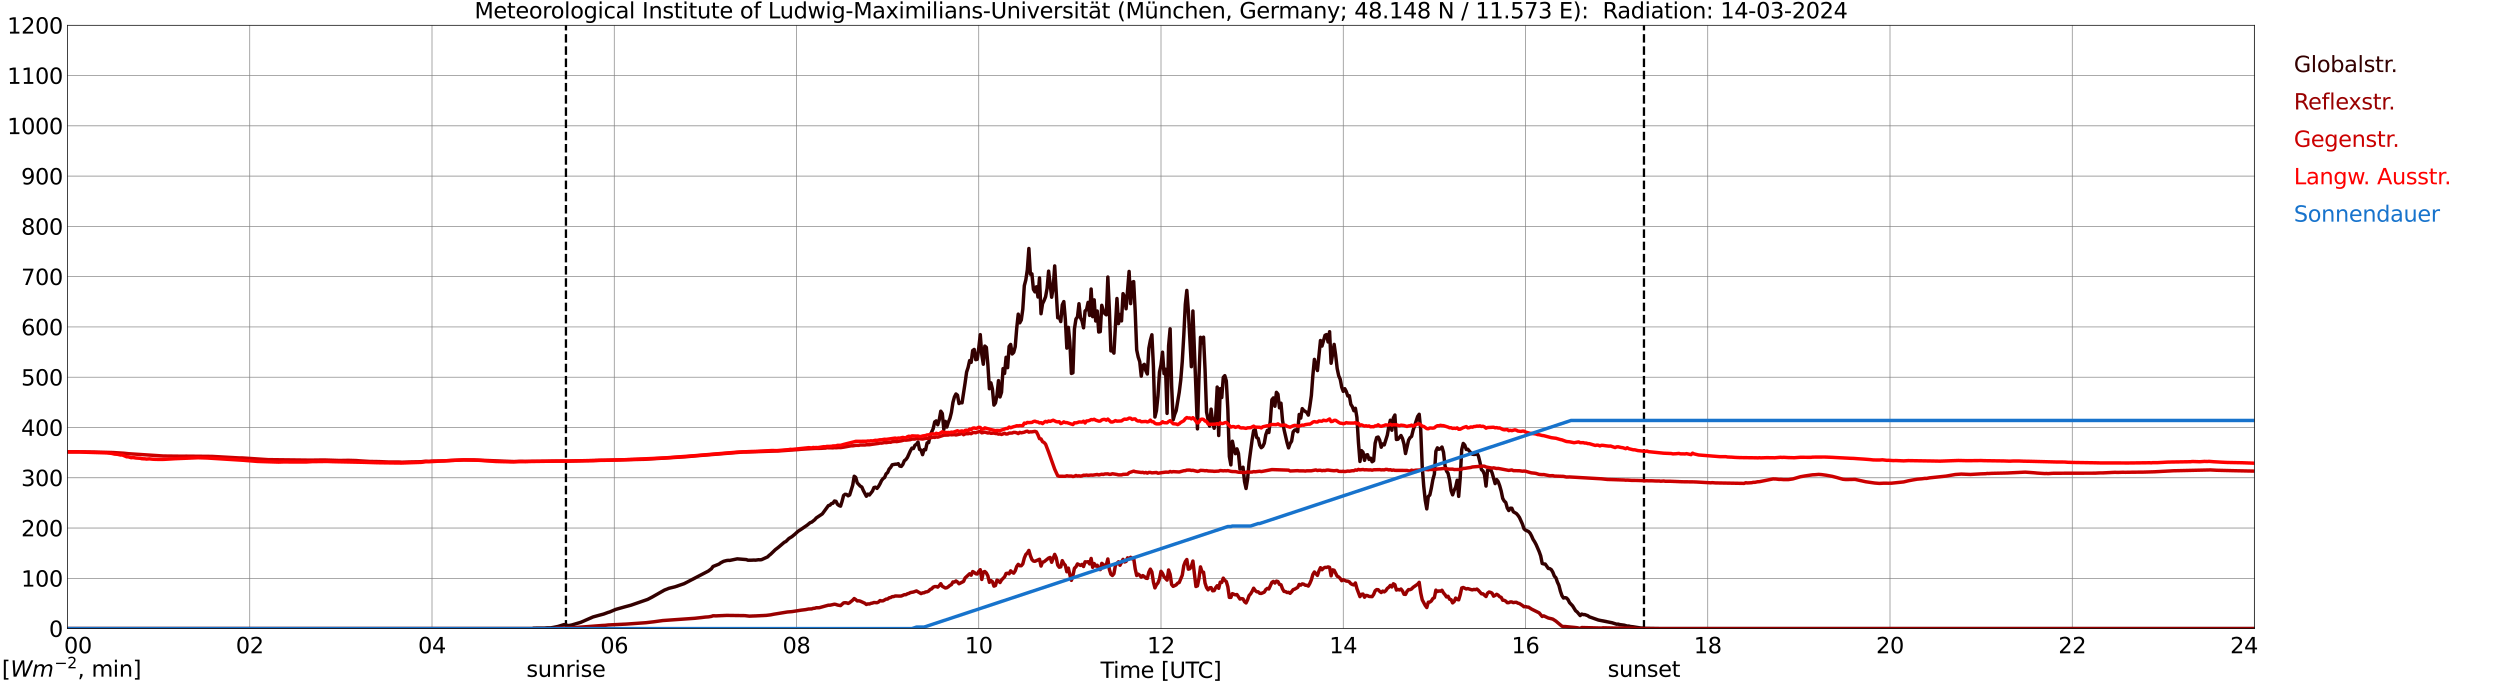 <?xml version="1.0" encoding="utf-8" standalone="no"?>
<!DOCTYPE svg PUBLIC "-//W3C//DTD SVG 1.1//EN"
  "http://www.w3.org/Graphics/SVG/1.1/DTD/svg11.dtd">
<svg xmlns:xlink="http://www.w3.org/1999/xlink" width="1085.4pt" height="296.64pt" viewBox="0 0 1085.4 296.64" xmlns="http://www.w3.org/2000/svg" version="1.1">
 <defs>
  <style type="text/css">*{stroke-linejoin: round; stroke-linecap: butt}</style>
 </defs>
 <g id="figure_1">
  <g id="patch_1">
   <path d="M 0 296.64 
L 1085.4 296.64 
L 1085.4 0 
L 0 0 
z
" style="fill: #ffffff"/>
  </g>
  <g id="axes_1">
   <g id="patch_2">
    <path d="M 29.306 272.909 
L 978.814 272.909 
L 978.814 10.976 
L 29.306 10.976 
z
" style="fill: #ffffff"/>
   </g>
   <g id="patch_3">
    <path d="M 978.814 272.909 
L 978.814 272.909 
L 978.814 10.976 
L 978.814 10.976 
z
" clip-path="url(#p5ef46b3baf)" style="fill: #d3d3d3; opacity: 0.25; stroke: #d3d3d3; stroke-linejoin: miter"/>
   </g>
   <g id="matplotlib.axis_1">
    <g id="xtick_1">
     <g id="line2d_1">
      <path d="M 29.306 272.909 
L 29.306 10.976 
" clip-path="url(#p5ef46b3baf)" style="fill: none; stroke: #808080; stroke-width: 0.3; stroke-linecap: square"/>
     </g>
     <g id="line2d_2"/>
     <g id="text_1">
      <!--    00 -->
      <g transform="translate(18.733 283.627) scale(0.095 -0.095)">
       <defs>
        <path id="DejaVuSans-20" transform="scale(0.016)"/>
        <path id="DejaVuSans-30" d="M 2034 4250 
Q 1547 4250 1301 3770 
Q 1056 3291 1056 2328 
Q 1056 1369 1301 889 
Q 1547 409 2034 409 
Q 2525 409 2770 889 
Q 3016 1369 3016 2328 
Q 3016 3291 2770 3770 
Q 2525 4250 2034 4250 
z
M 2034 4750 
Q 2819 4750 3233 4129 
Q 3647 3509 3647 2328 
Q 3647 1150 3233 529 
Q 2819 -91 2034 -91 
Q 1250 -91 836 529 
Q 422 1150 422 2328 
Q 422 3509 836 4129 
Q 1250 4750 2034 4750 
z
" transform="scale(0.016)"/>
       </defs>
       <use xlink:href="#DejaVuSans-20"/>
       <use xlink:href="#DejaVuSans-20" transform="translate(31.787 0)"/>
       <use xlink:href="#DejaVuSans-20" transform="translate(63.574 0)"/>
       <use xlink:href="#DejaVuSans-30" transform="translate(95.361 0)"/>
       <use xlink:href="#DejaVuSans-30" transform="translate(158.984 0)"/>
      </g>
     </g>
    </g>
    <g id="xtick_2">
     <g id="line2d_3">
      <path d="M 108.431 272.909 
L 108.431 10.976 
" clip-path="url(#p5ef46b3baf)" style="fill: none; stroke: #808080; stroke-width: 0.3; stroke-linecap: square"/>
     </g>
     <g id="line2d_4"/>
     <g id="text_2">
      <!-- 02 -->
      <g transform="translate(102.387 283.627) scale(0.095 -0.095)">
       <defs>
        <path id="DejaVuSans-32" d="M 1228 531 
L 3431 531 
L 3431 0 
L 469 0 
L 469 531 
Q 828 903 1448 1529 
Q 2069 2156 2228 2338 
Q 2531 2678 2651 2914 
Q 2772 3150 2772 3378 
Q 2772 3750 2511 3984 
Q 2250 4219 1831 4219 
Q 1534 4219 1204 4116 
Q 875 4013 500 3803 
L 500 4441 
Q 881 4594 1212 4672 
Q 1544 4750 1819 4750 
Q 2544 4750 2975 4387 
Q 3406 4025 3406 3419 
Q 3406 3131 3298 2873 
Q 3191 2616 2906 2266 
Q 2828 2175 2409 1742 
Q 1991 1309 1228 531 
z
" transform="scale(0.016)"/>
       </defs>
       <use xlink:href="#DejaVuSans-30"/>
       <use xlink:href="#DejaVuSans-32" transform="translate(63.623 0)"/>
      </g>
     </g>
    </g>
    <g id="xtick_3">
     <g id="line2d_5">
      <path d="M 187.557 272.909 
L 187.557 10.976 
" clip-path="url(#p5ef46b3baf)" style="fill: none; stroke: #808080; stroke-width: 0.3; stroke-linecap: square"/>
     </g>
     <g id="line2d_6"/>
     <g id="text_3">
      <!-- 04 -->
      <g transform="translate(181.513 283.627) scale(0.095 -0.095)">
       <defs>
        <path id="DejaVuSans-34" d="M 2419 4116 
L 825 1625 
L 2419 1625 
L 2419 4116 
z
M 2253 4666 
L 3047 4666 
L 3047 1625 
L 3713 1625 
L 3713 1100 
L 3047 1100 
L 3047 0 
L 2419 0 
L 2419 1100 
L 313 1100 
L 313 1709 
L 2253 4666 
z
" transform="scale(0.016)"/>
       </defs>
       <use xlink:href="#DejaVuSans-30"/>
       <use xlink:href="#DejaVuSans-34" transform="translate(63.623 0)"/>
      </g>
     </g>
    </g>
    <g id="xtick_4">
     <g id="line2d_7">
      <path d="M 266.683 272.909 
L 266.683 10.976 
" clip-path="url(#p5ef46b3baf)" style="fill: none; stroke: #808080; stroke-width: 0.3; stroke-linecap: square"/>
     </g>
     <g id="line2d_8"/>
     <g id="text_4">
      <!-- 06 -->
      <g transform="translate(260.638 283.627) scale(0.095 -0.095)">
       <defs>
        <path id="DejaVuSans-36" d="M 2113 2584 
Q 1688 2584 1439 2293 
Q 1191 2003 1191 1497 
Q 1191 994 1439 701 
Q 1688 409 2113 409 
Q 2538 409 2786 701 
Q 3034 994 3034 1497 
Q 3034 2003 2786 2293 
Q 2538 2584 2113 2584 
z
M 3366 4563 
L 3366 3988 
Q 3128 4100 2886 4159 
Q 2644 4219 2406 4219 
Q 1781 4219 1451 3797 
Q 1122 3375 1075 2522 
Q 1259 2794 1537 2939 
Q 1816 3084 2150 3084 
Q 2853 3084 3261 2657 
Q 3669 2231 3669 1497 
Q 3669 778 3244 343 
Q 2819 -91 2113 -91 
Q 1303 -91 875 529 
Q 447 1150 447 2328 
Q 447 3434 972 4092 
Q 1497 4750 2381 4750 
Q 2619 4750 2861 4703 
Q 3103 4656 3366 4563 
z
" transform="scale(0.016)"/>
       </defs>
       <use xlink:href="#DejaVuSans-30"/>
       <use xlink:href="#DejaVuSans-36" transform="translate(63.623 0)"/>
      </g>
     </g>
    </g>
    <g id="xtick_5">
     <g id="line2d_9">
      <path d="M 345.808 272.909 
L 345.808 10.976 
" clip-path="url(#p5ef46b3baf)" style="fill: none; stroke: #808080; stroke-width: 0.3; stroke-linecap: square"/>
     </g>
     <g id="line2d_10"/>
     <g id="text_5">
      <!-- 08 -->
      <g transform="translate(339.764 283.627) scale(0.095 -0.095)">
       <defs>
        <path id="DejaVuSans-38" d="M 2034 2216 
Q 1584 2216 1326 1975 
Q 1069 1734 1069 1313 
Q 1069 891 1326 650 
Q 1584 409 2034 409 
Q 2484 409 2743 651 
Q 3003 894 3003 1313 
Q 3003 1734 2745 1975 
Q 2488 2216 2034 2216 
z
M 1403 2484 
Q 997 2584 770 2862 
Q 544 3141 544 3541 
Q 544 4100 942 4425 
Q 1341 4750 2034 4750 
Q 2731 4750 3128 4425 
Q 3525 4100 3525 3541 
Q 3525 3141 3298 2862 
Q 3072 2584 2669 2484 
Q 3125 2378 3379 2068 
Q 3634 1759 3634 1313 
Q 3634 634 3220 271 
Q 2806 -91 2034 -91 
Q 1263 -91 848 271 
Q 434 634 434 1313 
Q 434 1759 690 2068 
Q 947 2378 1403 2484 
z
M 1172 3481 
Q 1172 3119 1398 2916 
Q 1625 2713 2034 2713 
Q 2441 2713 2670 2916 
Q 2900 3119 2900 3481 
Q 2900 3844 2670 4047 
Q 2441 4250 2034 4250 
Q 1625 4250 1398 4047 
Q 1172 3844 1172 3481 
z
" transform="scale(0.016)"/>
       </defs>
       <use xlink:href="#DejaVuSans-30"/>
       <use xlink:href="#DejaVuSans-38" transform="translate(63.623 0)"/>
      </g>
     </g>
    </g>
    <g id="xtick_6">
     <g id="line2d_11">
      <path d="M 424.934 272.909 
L 424.934 10.976 
" clip-path="url(#p5ef46b3baf)" style="fill: none; stroke: #808080; stroke-width: 0.3; stroke-linecap: square"/>
     </g>
     <g id="line2d_12"/>
     <g id="text_6">
      <!-- 10 -->
      <g transform="translate(418.89 283.627) scale(0.095 -0.095)">
       <defs>
        <path id="DejaVuSans-31" d="M 794 531 
L 1825 531 
L 1825 4091 
L 703 3866 
L 703 4441 
L 1819 4666 
L 2450 4666 
L 2450 531 
L 3481 531 
L 3481 0 
L 794 0 
L 794 531 
z
" transform="scale(0.016)"/>
       </defs>
       <use xlink:href="#DejaVuSans-31"/>
       <use xlink:href="#DejaVuSans-30" transform="translate(63.623 0)"/>
      </g>
     </g>
    </g>
    <g id="xtick_7">
     <g id="line2d_13">
      <path d="M 504.06 272.909 
L 504.06 10.976 
" clip-path="url(#p5ef46b3baf)" style="fill: none; stroke: #808080; stroke-width: 0.3; stroke-linecap: square"/>
     </g>
     <g id="line2d_14"/>
     <g id="text_7">
      <!-- 12 -->
      <g transform="translate(498.015 283.627) scale(0.095 -0.095)">
       <use xlink:href="#DejaVuSans-31"/>
       <use xlink:href="#DejaVuSans-32" transform="translate(63.623 0)"/>
      </g>
     </g>
    </g>
    <g id="xtick_8">
     <g id="line2d_15">
      <path d="M 583.185 272.909 
L 583.185 10.976 
" clip-path="url(#p5ef46b3baf)" style="fill: none; stroke: #808080; stroke-width: 0.3; stroke-linecap: square"/>
     </g>
     <g id="line2d_16"/>
     <g id="text_8">
      <!-- 14 -->
      <g transform="translate(577.141 283.627) scale(0.095 -0.095)">
       <use xlink:href="#DejaVuSans-31"/>
       <use xlink:href="#DejaVuSans-34" transform="translate(63.623 0)"/>
      </g>
     </g>
    </g>
    <g id="xtick_9">
     <g id="line2d_17">
      <path d="M 662.311 272.909 
L 662.311 10.976 
" clip-path="url(#p5ef46b3baf)" style="fill: none; stroke: #808080; stroke-width: 0.3; stroke-linecap: square"/>
     </g>
     <g id="line2d_18"/>
     <g id="text_9">
      <!-- 16 -->
      <g transform="translate(656.267 283.627) scale(0.095 -0.095)">
       <use xlink:href="#DejaVuSans-31"/>
       <use xlink:href="#DejaVuSans-36" transform="translate(63.623 0)"/>
      </g>
     </g>
    </g>
    <g id="xtick_10">
     <g id="line2d_19">
      <path d="M 741.437 272.909 
L 741.437 10.976 
" clip-path="url(#p5ef46b3baf)" style="fill: none; stroke: #808080; stroke-width: 0.3; stroke-linecap: square"/>
     </g>
     <g id="line2d_20"/>
     <g id="text_10">
      <!-- 18 -->
      <g transform="translate(735.392 283.627) scale(0.095 -0.095)">
       <use xlink:href="#DejaVuSans-31"/>
       <use xlink:href="#DejaVuSans-38" transform="translate(63.623 0)"/>
      </g>
     </g>
    </g>
    <g id="xtick_11">
     <g id="line2d_21">
      <path d="M 820.562 272.909 
L 820.562 10.976 
" clip-path="url(#p5ef46b3baf)" style="fill: none; stroke: #808080; stroke-width: 0.3; stroke-linecap: square"/>
     </g>
     <g id="line2d_22"/>
     <g id="text_11">
      <!-- 20 -->
      <g transform="translate(814.518 283.627) scale(0.095 -0.095)">
       <use xlink:href="#DejaVuSans-32"/>
       <use xlink:href="#DejaVuSans-30" transform="translate(63.623 0)"/>
      </g>
     </g>
    </g>
    <g id="xtick_12">
     <g id="line2d_23">
      <path d="M 899.688 272.909 
L 899.688 10.976 
" clip-path="url(#p5ef46b3baf)" style="fill: none; stroke: #808080; stroke-width: 0.3; stroke-linecap: square"/>
     </g>
     <g id="line2d_24"/>
     <g id="text_12">
      <!-- 22 -->
      <g transform="translate(893.644 283.627) scale(0.095 -0.095)">
       <use xlink:href="#DejaVuSans-32"/>
       <use xlink:href="#DejaVuSans-32" transform="translate(63.623 0)"/>
      </g>
     </g>
    </g>
    <g id="xtick_13">
     <g id="line2d_25">
      <path d="M 978.814 272.909 
L 978.814 10.976 
" clip-path="url(#p5ef46b3baf)" style="fill: none; stroke: #808080; stroke-width: 0.3; stroke-linecap: square"/>
     </g>
     <g id="line2d_26"/>
     <g id="text_13">
      <!-- 24    -->
      <g transform="translate(968.241 283.627) scale(0.095 -0.095)">
       <use xlink:href="#DejaVuSans-32"/>
       <use xlink:href="#DejaVuSans-34" transform="translate(63.623 0)"/>
       <use xlink:href="#DejaVuSans-20" transform="translate(127.246 0)"/>
       <use xlink:href="#DejaVuSans-20" transform="translate(159.033 0)"/>
       <use xlink:href="#DejaVuSans-20" transform="translate(190.82 0)"/>
      </g>
     </g>
    </g>
    <g id="text_14">
     <!-- Time [UTC] -->
     <g transform="translate(477.806 294.322) scale(0.095 -0.095)">
      <defs>
       <path id="DejaVuSans-54" d="M -19 4666 
L 3928 4666 
L 3928 4134 
L 2272 4134 
L 2272 0 
L 1638 0 
L 1638 4134 
L -19 4134 
L -19 4666 
z
" transform="scale(0.016)"/>
       <path id="DejaVuSans-69" d="M 603 3500 
L 1178 3500 
L 1178 0 
L 603 0 
L 603 3500 
z
M 603 4863 
L 1178 4863 
L 1178 4134 
L 603 4134 
L 603 4863 
z
" transform="scale(0.016)"/>
       <path id="DejaVuSans-6d" d="M 3328 2828 
Q 3544 3216 3844 3400 
Q 4144 3584 4550 3584 
Q 5097 3584 5394 3201 
Q 5691 2819 5691 2113 
L 5691 0 
L 5113 0 
L 5113 2094 
Q 5113 2597 4934 2840 
Q 4756 3084 4391 3084 
Q 3944 3084 3684 2787 
Q 3425 2491 3425 1978 
L 3425 0 
L 2847 0 
L 2847 2094 
Q 2847 2600 2669 2842 
Q 2491 3084 2119 3084 
Q 1678 3084 1418 2786 
Q 1159 2488 1159 1978 
L 1159 0 
L 581 0 
L 581 3500 
L 1159 3500 
L 1159 2956 
Q 1356 3278 1631 3431 
Q 1906 3584 2284 3584 
Q 2666 3584 2933 3390 
Q 3200 3197 3328 2828 
z
" transform="scale(0.016)"/>
       <path id="DejaVuSans-65" d="M 3597 1894 
L 3597 1613 
L 953 1613 
Q 991 1019 1311 708 
Q 1631 397 2203 397 
Q 2534 397 2845 478 
Q 3156 559 3463 722 
L 3463 178 
Q 3153 47 2828 -22 
Q 2503 -91 2169 -91 
Q 1331 -91 842 396 
Q 353 884 353 1716 
Q 353 2575 817 3079 
Q 1281 3584 2069 3584 
Q 2775 3584 3186 3129 
Q 3597 2675 3597 1894 
z
M 3022 2063 
Q 3016 2534 2758 2815 
Q 2500 3097 2075 3097 
Q 1594 3097 1305 2825 
Q 1016 2553 972 2059 
L 3022 2063 
z
" transform="scale(0.016)"/>
       <path id="DejaVuSans-5b" d="M 550 4863 
L 1875 4863 
L 1875 4416 
L 1125 4416 
L 1125 -397 
L 1875 -397 
L 1875 -844 
L 550 -844 
L 550 4863 
z
" transform="scale(0.016)"/>
       <path id="DejaVuSans-55" d="M 556 4666 
L 1191 4666 
L 1191 1831 
Q 1191 1081 1462 751 
Q 1734 422 2344 422 
Q 2950 422 3222 751 
Q 3494 1081 3494 1831 
L 3494 4666 
L 4128 4666 
L 4128 1753 
Q 4128 841 3676 375 
Q 3225 -91 2344 -91 
Q 1459 -91 1007 375 
Q 556 841 556 1753 
L 556 4666 
z
" transform="scale(0.016)"/>
       <path id="DejaVuSans-43" d="M 4122 4306 
L 4122 3641 
Q 3803 3938 3442 4084 
Q 3081 4231 2675 4231 
Q 1875 4231 1450 3742 
Q 1025 3253 1025 2328 
Q 1025 1406 1450 917 
Q 1875 428 2675 428 
Q 3081 428 3442 575 
Q 3803 722 4122 1019 
L 4122 359 
Q 3791 134 3420 21 
Q 3050 -91 2638 -91 
Q 1578 -91 968 557 
Q 359 1206 359 2328 
Q 359 3453 968 4101 
Q 1578 4750 2638 4750 
Q 3056 4750 3426 4639 
Q 3797 4528 4122 4306 
z
" transform="scale(0.016)"/>
       <path id="DejaVuSans-5d" d="M 1947 4863 
L 1947 -844 
L 622 -844 
L 622 -397 
L 1369 -397 
L 1369 4416 
L 622 4416 
L 622 4863 
L 1947 4863 
z
" transform="scale(0.016)"/>
      </defs>
      <use xlink:href="#DejaVuSans-54"/>
      <use xlink:href="#DejaVuSans-69" transform="translate(57.959 0)"/>
      <use xlink:href="#DejaVuSans-6d" transform="translate(85.742 0)"/>
      <use xlink:href="#DejaVuSans-65" transform="translate(183.154 0)"/>
      <use xlink:href="#DejaVuSans-20" transform="translate(244.678 0)"/>
      <use xlink:href="#DejaVuSans-5b" transform="translate(276.465 0)"/>
      <use xlink:href="#DejaVuSans-55" transform="translate(315.479 0)"/>
      <use xlink:href="#DejaVuSans-54" transform="translate(388.672 0)"/>
      <use xlink:href="#DejaVuSans-43" transform="translate(443.881 0)"/>
      <use xlink:href="#DejaVuSans-5d" transform="translate(513.705 0)"/>
     </g>
    </g>
   </g>
   <g id="matplotlib.axis_2">
    <g id="ytick_1">
     <g id="line2d_27">
      <path d="M 29.306 272.909 
L 978.814 272.909 
" clip-path="url(#p5ef46b3baf)" style="fill: none; stroke: #808080; stroke-width: 0.3; stroke-linecap: square"/>
     </g>
     <g id="line2d_28"/>
     <g id="text_15">
      <!-- 0 -->
      <g transform="translate(21.261 276.518) scale(0.095 -0.095)">
       <use xlink:href="#DejaVuSans-30"/>
      </g>
     </g>
    </g>
    <g id="ytick_2">
     <g id="line2d_29">
      <path d="M 29.306 251.081 
L 978.814 251.081 
" clip-path="url(#p5ef46b3baf)" style="fill: none; stroke: #808080; stroke-width: 0.3; stroke-linecap: square"/>
     </g>
     <g id="line2d_30"/>
     <g id="text_16">
      <!-- 100 -->
      <g transform="translate(9.173 254.69) scale(0.095 -0.095)">
       <use xlink:href="#DejaVuSans-31"/>
       <use xlink:href="#DejaVuSans-30" transform="translate(63.623 0)"/>
       <use xlink:href="#DejaVuSans-30" transform="translate(127.246 0)"/>
      </g>
     </g>
    </g>
    <g id="ytick_3">
     <g id="line2d_31">
      <path d="M 29.306 229.253 
L 978.814 229.253 
" clip-path="url(#p5ef46b3baf)" style="fill: none; stroke: #808080; stroke-width: 0.3; stroke-linecap: square"/>
     </g>
     <g id="line2d_32"/>
     <g id="text_17">
      <!-- 200 -->
      <g transform="translate(9.173 232.863) scale(0.095 -0.095)">
       <use xlink:href="#DejaVuSans-32"/>
       <use xlink:href="#DejaVuSans-30" transform="translate(63.623 0)"/>
       <use xlink:href="#DejaVuSans-30" transform="translate(127.246 0)"/>
      </g>
     </g>
    </g>
    <g id="ytick_4">
     <g id="line2d_33">
      <path d="M 29.306 207.426 
L 978.814 207.426 
" clip-path="url(#p5ef46b3baf)" style="fill: none; stroke: #808080; stroke-width: 0.3; stroke-linecap: square"/>
     </g>
     <g id="line2d_34"/>
     <g id="text_18">
      <!-- 300 -->
      <g transform="translate(9.173 211.035) scale(0.095 -0.095)">
       <defs>
        <path id="DejaVuSans-33" d="M 2597 2516 
Q 3050 2419 3304 2112 
Q 3559 1806 3559 1356 
Q 3559 666 3084 287 
Q 2609 -91 1734 -91 
Q 1441 -91 1130 -33 
Q 819 25 488 141 
L 488 750 
Q 750 597 1062 519 
Q 1375 441 1716 441 
Q 2309 441 2620 675 
Q 2931 909 2931 1356 
Q 2931 1769 2642 2001 
Q 2353 2234 1838 2234 
L 1294 2234 
L 1294 2753 
L 1863 2753 
Q 2328 2753 2575 2939 
Q 2822 3125 2822 3475 
Q 2822 3834 2567 4026 
Q 2313 4219 1838 4219 
Q 1578 4219 1281 4162 
Q 984 4106 628 3988 
L 628 4550 
Q 988 4650 1302 4700 
Q 1616 4750 1894 4750 
Q 2613 4750 3031 4423 
Q 3450 4097 3450 3541 
Q 3450 3153 3228 2886 
Q 3006 2619 2597 2516 
z
" transform="scale(0.016)"/>
       </defs>
       <use xlink:href="#DejaVuSans-33"/>
       <use xlink:href="#DejaVuSans-30" transform="translate(63.623 0)"/>
       <use xlink:href="#DejaVuSans-30" transform="translate(127.246 0)"/>
      </g>
     </g>
    </g>
    <g id="ytick_5">
     <g id="line2d_35">
      <path d="M 29.306 185.598 
L 978.814 185.598 
" clip-path="url(#p5ef46b3baf)" style="fill: none; stroke: #808080; stroke-width: 0.3; stroke-linecap: square"/>
     </g>
     <g id="line2d_36"/>
     <g id="text_19">
      <!-- 400 -->
      <g transform="translate(9.173 189.207) scale(0.095 -0.095)">
       <use xlink:href="#DejaVuSans-34"/>
       <use xlink:href="#DejaVuSans-30" transform="translate(63.623 0)"/>
       <use xlink:href="#DejaVuSans-30" transform="translate(127.246 0)"/>
      </g>
     </g>
    </g>
    <g id="ytick_6">
     <g id="line2d_37">
      <path d="M 29.306 163.77 
L 978.814 163.77 
" clip-path="url(#p5ef46b3baf)" style="fill: none; stroke: #808080; stroke-width: 0.3; stroke-linecap: square"/>
     </g>
     <g id="line2d_38"/>
     <g id="text_20">
      <!-- 500 -->
      <g transform="translate(9.173 167.379) scale(0.095 -0.095)">
       <defs>
        <path id="DejaVuSans-35" d="M 691 4666 
L 3169 4666 
L 3169 4134 
L 1269 4134 
L 1269 2991 
Q 1406 3038 1543 3061 
Q 1681 3084 1819 3084 
Q 2600 3084 3056 2656 
Q 3513 2228 3513 1497 
Q 3513 744 3044 326 
Q 2575 -91 1722 -91 
Q 1428 -91 1123 -41 
Q 819 9 494 109 
L 494 744 
Q 775 591 1075 516 
Q 1375 441 1709 441 
Q 2250 441 2565 725 
Q 2881 1009 2881 1497 
Q 2881 1984 2565 2268 
Q 2250 2553 1709 2553 
Q 1456 2553 1204 2497 
Q 953 2441 691 2322 
L 691 4666 
z
" transform="scale(0.016)"/>
       </defs>
       <use xlink:href="#DejaVuSans-35"/>
       <use xlink:href="#DejaVuSans-30" transform="translate(63.623 0)"/>
       <use xlink:href="#DejaVuSans-30" transform="translate(127.246 0)"/>
      </g>
     </g>
    </g>
    <g id="ytick_7">
     <g id="line2d_39">
      <path d="M 29.306 141.942 
L 978.814 141.942 
" clip-path="url(#p5ef46b3baf)" style="fill: none; stroke: #808080; stroke-width: 0.3; stroke-linecap: square"/>
     </g>
     <g id="line2d_40"/>
     <g id="text_21">
      <!-- 600 -->
      <g transform="translate(9.173 145.551) scale(0.095 -0.095)">
       <use xlink:href="#DejaVuSans-36"/>
       <use xlink:href="#DejaVuSans-30" transform="translate(63.623 0)"/>
       <use xlink:href="#DejaVuSans-30" transform="translate(127.246 0)"/>
      </g>
     </g>
    </g>
    <g id="ytick_8">
     <g id="line2d_41">
      <path d="M 29.306 120.114 
L 978.814 120.114 
" clip-path="url(#p5ef46b3baf)" style="fill: none; stroke: #808080; stroke-width: 0.3; stroke-linecap: square"/>
     </g>
     <g id="line2d_42"/>
     <g id="text_22">
      <!-- 700 -->
      <g transform="translate(9.173 123.724) scale(0.095 -0.095)">
       <defs>
        <path id="DejaVuSans-37" d="M 525 4666 
L 3525 4666 
L 3525 4397 
L 1831 0 
L 1172 0 
L 2766 4134 
L 525 4134 
L 525 4666 
z
" transform="scale(0.016)"/>
       </defs>
       <use xlink:href="#DejaVuSans-37"/>
       <use xlink:href="#DejaVuSans-30" transform="translate(63.623 0)"/>
       <use xlink:href="#DejaVuSans-30" transform="translate(127.246 0)"/>
      </g>
     </g>
    </g>
    <g id="ytick_9">
     <g id="line2d_43">
      <path d="M 29.306 98.287 
L 978.814 98.287 
" clip-path="url(#p5ef46b3baf)" style="fill: none; stroke: #808080; stroke-width: 0.3; stroke-linecap: square"/>
     </g>
     <g id="line2d_44"/>
     <g id="text_23">
      <!-- 800 -->
      <g transform="translate(9.173 101.896) scale(0.095 -0.095)">
       <use xlink:href="#DejaVuSans-38"/>
       <use xlink:href="#DejaVuSans-30" transform="translate(63.623 0)"/>
       <use xlink:href="#DejaVuSans-30" transform="translate(127.246 0)"/>
      </g>
     </g>
    </g>
    <g id="ytick_10">
     <g id="line2d_45">
      <path d="M 29.306 76.459 
L 978.814 76.459 
" clip-path="url(#p5ef46b3baf)" style="fill: none; stroke: #808080; stroke-width: 0.3; stroke-linecap: square"/>
     </g>
     <g id="line2d_46"/>
     <g id="text_24">
      <!-- 900 -->
      <g transform="translate(9.173 80.068) scale(0.095 -0.095)">
       <defs>
        <path id="DejaVuSans-39" d="M 703 97 
L 703 672 
Q 941 559 1184 500 
Q 1428 441 1663 441 
Q 2288 441 2617 861 
Q 2947 1281 2994 2138 
Q 2813 1869 2534 1725 
Q 2256 1581 1919 1581 
Q 1219 1581 811 2004 
Q 403 2428 403 3163 
Q 403 3881 828 4315 
Q 1253 4750 1959 4750 
Q 2769 4750 3195 4129 
Q 3622 3509 3622 2328 
Q 3622 1225 3098 567 
Q 2575 -91 1691 -91 
Q 1453 -91 1209 -44 
Q 966 3 703 97 
z
M 1959 2075 
Q 2384 2075 2632 2365 
Q 2881 2656 2881 3163 
Q 2881 3666 2632 3958 
Q 2384 4250 1959 4250 
Q 1534 4250 1286 3958 
Q 1038 3666 1038 3163 
Q 1038 2656 1286 2365 
Q 1534 2075 1959 2075 
z
" transform="scale(0.016)"/>
       </defs>
       <use xlink:href="#DejaVuSans-39"/>
       <use xlink:href="#DejaVuSans-30" transform="translate(63.623 0)"/>
       <use xlink:href="#DejaVuSans-30" transform="translate(127.246 0)"/>
      </g>
     </g>
    </g>
    <g id="ytick_11">
     <g id="line2d_47">
      <path d="M 29.306 54.631 
L 978.814 54.631 
" clip-path="url(#p5ef46b3baf)" style="fill: none; stroke: #808080; stroke-width: 0.3; stroke-linecap: square"/>
     </g>
     <g id="line2d_48"/>
     <g id="text_25">
      <!-- 1000 -->
      <g transform="translate(3.128 58.24) scale(0.095 -0.095)">
       <use xlink:href="#DejaVuSans-31"/>
       <use xlink:href="#DejaVuSans-30" transform="translate(63.623 0)"/>
       <use xlink:href="#DejaVuSans-30" transform="translate(127.246 0)"/>
       <use xlink:href="#DejaVuSans-30" transform="translate(190.869 0)"/>
      </g>
     </g>
    </g>
    <g id="ytick_12">
     <g id="line2d_49">
      <path d="M 29.306 32.803 
L 978.814 32.803 
" clip-path="url(#p5ef46b3baf)" style="fill: none; stroke: #808080; stroke-width: 0.3; stroke-linecap: square"/>
     </g>
     <g id="line2d_50"/>
     <g id="text_26">
      <!-- 1100 -->
      <g transform="translate(3.128 36.413) scale(0.095 -0.095)">
       <use xlink:href="#DejaVuSans-31"/>
       <use xlink:href="#DejaVuSans-31" transform="translate(63.623 0)"/>
       <use xlink:href="#DejaVuSans-30" transform="translate(127.246 0)"/>
       <use xlink:href="#DejaVuSans-30" transform="translate(190.869 0)"/>
      </g>
     </g>
    </g>
    <g id="ytick_13">
     <g id="line2d_51">
      <path d="M 29.306 10.976 
L 978.814 10.976 
" clip-path="url(#p5ef46b3baf)" style="fill: none; stroke: #808080; stroke-width: 0.3; stroke-linecap: square"/>
     </g>
     <g id="line2d_52"/>
     <g id="text_27">
      <!-- 1200 -->
      <g transform="translate(3.128 14.585) scale(0.095 -0.095)">
       <use xlink:href="#DejaVuSans-31"/>
       <use xlink:href="#DejaVuSans-32" transform="translate(63.623 0)"/>
       <use xlink:href="#DejaVuSans-30" transform="translate(127.246 0)"/>
       <use xlink:href="#DejaVuSans-30" transform="translate(190.869 0)"/>
      </g>
     </g>
    </g>
   </g>
   <g id="line2d_53">
    <path d="M 245.714 272.909 
L 245.714 10.976 
" clip-path="url(#p5ef46b3baf)" style="fill: none; stroke-dasharray: 3.7,1.6; stroke-dashoffset: 0; stroke: #000000"/>
   </g>
   <g id="line2d_54">
    <path d="M 713.743 272.909 
L 713.743 10.976 
" clip-path="url(#p5ef46b3baf)" style="fill: none; stroke-dasharray: 3.7,1.6; stroke-dashoffset: 0; stroke: #000000"/>
   </g>
   <g id="line2d_55">
    <path d="M 29.306 272.909 
L 231.076 272.909 
L 231.736 272.725 
L 236.351 272.706 
L 237.67 272.584 
L 238.989 272.603 
L 240.308 272.381 
L 242.286 271.977 
L 244.923 271.165 
L 245.583 271.246 
L 246.242 271.49 
L 246.901 271.59 
L 248.22 271.348 
L 252.176 270.172 
L 257.451 267.862 
L 260.089 267.131 
L 262.067 266.605 
L 264.045 265.876 
L 264.705 265.693 
L 267.342 264.577 
L 271.298 263.464 
L 273.936 262.755 
L 281.189 260.24 
L 283.167 259.208 
L 288.442 256.208 
L 290.42 255.418 
L 293.058 254.77 
L 297.014 253.41 
L 307.564 247.918 
L 308.883 246.905 
L 309.543 245.954 
L 312.18 244.899 
L 312.839 244.393 
L 314.158 243.703 
L 315.477 243.358 
L 316.136 243.278 
L 316.796 243.317 
L 320.093 242.629 
L 324.049 242.952 
L 324.708 243.216 
L 326.027 243.216 
L 327.346 243.155 
L 328.005 243.197 
L 329.324 243.013 
L 329.983 243.055 
L 330.643 242.974 
L 333.28 241.778 
L 333.94 241.108 
L 334.599 240.602 
L 335.918 239.325 
L 336.577 238.676 
L 337.896 237.664 
L 340.533 235.413 
L 341.193 235.11 
L 342.512 233.791 
L 343.83 232.981 
L 345.149 231.888 
L 346.468 230.672 
L 347.787 229.821 
L 350.424 228.016 
L 351.743 226.922 
L 352.402 226.699 
L 353.721 225.645 
L 354.38 224.875 
L 357.018 223.111 
L 359.655 219.505 
L 360.315 219.341 
L 360.974 218.632 
L 361.634 218.49 
L 362.293 217.519 
L 362.952 217.661 
L 363.612 218.957 
L 364.271 219.483 
L 364.93 219.747 
L 365.59 217.661 
L 366.249 215.107 
L 366.909 214.6 
L 367.568 214.681 
L 368.227 215.268 
L 368.887 214.884 
L 370.206 210.667 
L 370.865 206.777 
L 371.524 207.262 
L 372.184 209.634 
L 373.502 211.073 
L 374.162 211.437 
L 374.821 212.957 
L 376.14 215.452 
L 376.799 214.517 
L 377.459 214.904 
L 378.777 213.221 
L 379.437 211.68 
L 380.096 211.518 
L 380.756 212.046 
L 381.415 211.195 
L 382.074 210.038 
L 382.734 208.641 
L 383.393 207.768 
L 384.053 207.323 
L 384.712 205.723 
L 385.371 205.175 
L 386.031 203.656 
L 386.69 202.925 
L 387.349 201.79 
L 388.668 201.547 
L 389.328 201.547 
L 389.987 201.305 
L 390.646 202.337 
L 391.306 202.499 
L 391.965 201.648 
L 392.624 200.048 
L 393.284 199.541 
L 393.943 198.629 
L 395.262 195.691 
L 395.921 194.556 
L 396.581 194.717 
L 397.24 193.299 
L 397.899 192.893 
L 398.559 191.899 
L 399.218 195.102 
L 399.878 195.407 
L 400.537 197.393 
L 401.196 195.182 
L 401.856 195.285 
L 402.515 192.286 
L 403.175 192.164 
L 403.834 189.023 
L 405.153 186.082 
L 405.812 183.186 
L 406.471 182.738 
L 407.131 184.402 
L 407.79 182.273 
L 408.45 178.523 
L 409.109 179.517 
L 409.768 186.427 
L 410.428 182.941 
L 411.087 185.395 
L 411.746 183.286 
L 412.406 181.664 
L 413.065 179.052 
L 413.725 174.714 
L 414.384 172.322 
L 415.043 171.045 
L 415.703 171.593 
L 416.362 175.199 
L 417.022 174.795 
L 417.681 174.896 
L 419 166.282 
L 419.659 161.539 
L 420.318 159.514 
L 420.978 156.554 
L 421.637 157.324 
L 422.297 152.197 
L 422.956 151.71 
L 423.615 156.148 
L 424.275 155.986 
L 424.934 151.162 
L 425.593 145.286 
L 426.253 153.939 
L 426.912 158.134 
L 427.572 150.25 
L 428.231 150.839 
L 428.89 158.276 
L 429.55 168.775 
L 430.209 166.221 
L 430.869 168.876 
L 431.528 175.869 
L 432.187 174.957 
L 432.847 171.613 
L 433.506 165.248 
L 434.165 172.342 
L 434.825 170.294 
L 435.484 160.04 
L 436.144 162.129 
L 436.803 155.115 
L 437.462 159.634 
L 438.122 150.372 
L 438.781 149.543 
L 439.44 153.677 
L 440.1 153.007 
L 440.759 150.555 
L 441.419 142.51 
L 442.078 136.389 
L 442.737 140.159 
L 443.397 138.921 
L 444.056 134.239 
L 444.716 124.026 
L 445.375 121.492 
L 446.034 117.054 
L 446.694 107.893 
L 447.353 119.041 
L 448.012 118.899 
L 448.672 125.626 
L 449.331 126.722 
L 449.991 124.511 
L 450.65 128.95 
L 451.309 120.66 
L 451.969 136.206 
L 452.628 131.849 
L 453.287 130.511 
L 453.947 128.828 
L 454.606 125.2 
L 455.266 117.722 
L 456.584 129.051 
L 457.244 125.019 
L 457.903 115.452 
L 459.222 137.989 
L 459.881 137.664 
L 460.541 139.611 
L 461.2 132.375 
L 461.859 130.937 
L 462.519 138.557 
L 463.178 151.143 
L 463.838 142.123 
L 464.497 148.711 
L 465.156 162.129 
L 465.816 161.845 
L 466.475 142.813 
L 467.134 138.496 
L 467.794 137.605 
L 468.453 131.869 
L 469.113 138.009 
L 469.772 139.347 
L 470.431 142.326 
L 471.091 135.029 
L 471.75 134.423 
L 472.409 131.282 
L 473.069 136.935 
L 473.728 125.484 
L 474.388 137.483 
L 475.047 130.186 
L 475.706 139.367 
L 476.366 135.029 
L 477.025 144.151 
L 477.685 143.988 
L 478.344 132.558 
L 479.003 134.929 
L 479.663 136.164 
L 480.322 136.693 
L 480.981 120.276 
L 481.641 134.462 
L 482.3 152.339 
L 482.96 152.258 
L 483.619 153.312 
L 484.938 129.599 
L 485.597 140.502 
L 486.256 136.531 
L 486.916 139.327 
L 487.575 127.49 
L 488.235 128.931 
L 488.894 134.058 
L 490.213 117.844 
L 490.872 131.827 
L 491.532 122.566 
L 492.191 122.262 
L 492.85 135.01 
L 493.51 151.933 
L 494.169 155.035 
L 494.828 157.021 
L 495.488 163.323 
L 496.147 158.763 
L 496.807 158.176 
L 497.466 160.952 
L 498.125 162.371 
L 498.785 151.223 
L 499.444 147.738 
L 500.103 145.347 
L 500.763 159.027 
L 501.422 181.058 
L 502.082 178.301 
L 502.741 171.896 
L 503.4 161.6 
L 504.06 158.398 
L 504.719 152.906 
L 505.379 162.229 
L 506.038 160.304 
L 506.697 179.477 
L 507.357 150.13 
L 508.016 142.752 
L 508.675 167.518 
L 509.335 182.273 
L 509.994 179.962 
L 510.654 178.259 
L 511.972 170.336 
L 512.632 165.025 
L 513.291 156.979 
L 513.95 145.67 
L 514.61 132.172 
L 515.269 126.093 
L 515.929 134.99 
L 517.247 159.208 
L 517.907 135.029 
L 519.885 186.205 
L 520.544 163.729 
L 521.204 146.441 
L 521.863 148.934 
L 522.522 146.38 
L 523.182 160.404 
L 523.841 178.91 
L 524.501 182.254 
L 525.16 184.989 
L 525.819 177.633 
L 526.479 183.267 
L 527.138 185.94 
L 527.797 180.996 
L 528.457 168.046 
L 529.116 189.084 
L 529.776 168.734 
L 530.435 172.586 
L 531.094 163.851 
L 531.754 163.1 
L 532.413 165.35 
L 533.073 177.633 
L 533.732 198.184 
L 534.391 201.831 
L 535.051 191.555 
L 535.71 194.757 
L 536.369 196.968 
L 537.029 194.879 
L 537.688 196.846 
L 538.348 203.676 
L 539.007 203.473 
L 539.666 202.844 
L 540.326 209.087 
L 540.985 212.086 
L 541.644 208.052 
L 542.304 200.676 
L 543.623 190.928 
L 544.282 186.934 
L 544.941 186.427 
L 545.601 189.935 
L 546.26 190.339 
L 546.919 193.257 
L 547.579 194.373 
L 548.238 193.846 
L 548.898 192.428 
L 549.557 188.778 
L 550.216 186.875 
L 550.876 187.785 
L 551.535 182.557 
L 552.195 173.558 
L 552.854 172.748 
L 553.513 176.376 
L 554.173 170.336 
L 554.832 171.126 
L 555.491 177.065 
L 556.151 175.057 
L 556.81 182.396 
L 557.47 186.449 
L 558.788 192.183 
L 559.448 194.453 
L 560.107 192.609 
L 560.766 191.555 
L 561.426 187.523 
L 562.085 186.733 
L 562.745 186.591 
L 563.404 187.442 
L 564.063 179.942 
L 564.723 181.523 
L 565.382 177.408 
L 566.042 178.2 
L 567.36 179.091 
L 568.02 180.226 
L 568.679 176.376 
L 569.338 171.713 
L 569.998 162.897 
L 570.657 156.028 
L 571.317 159.027 
L 571.976 160.871 
L 573.295 147.84 
L 573.954 150.25 
L 575.273 145.59 
L 575.932 145.264 
L 576.592 148.467 
L 577.251 144.009 
L 577.91 157.708 
L 579.229 149.521 
L 579.889 154.203 
L 580.548 160 
L 581.207 163.141 
L 581.867 164.661 
L 582.526 168.107 
L 583.185 169.91 
L 583.845 168.755 
L 584.504 169.971 
L 585.164 171.936 
L 585.823 171.816 
L 586.482 175.544 
L 587.142 176.598 
L 587.801 178.32 
L 588.46 177.266 
L 589.12 181.239 
L 589.779 192.041 
L 590.439 200.351 
L 591.098 195.649 
L 591.757 196.317 
L 592.417 199.864 
L 593.076 197.594 
L 593.736 197.413 
L 594.395 199.48 
L 595.054 198.913 
L 595.714 200.473 
L 596.373 200.028 
L 597.032 192.406 
L 597.692 189.974 
L 598.351 189.752 
L 599.011 191.09 
L 599.67 194.17 
L 600.329 192.731 
L 600.989 193.157 
L 602.307 188.942 
L 602.967 185.292 
L 603.626 182.435 
L 604.286 186.792 
L 604.945 181.461 
L 605.604 180.187 
L 606.264 190.806 
L 606.923 190.703 
L 608.242 189.084 
L 608.901 190.38 
L 609.561 192.792 
L 610.22 196.907 
L 611.539 191.129 
L 612.198 189.994 
L 612.858 189.487 
L 613.517 186.792 
L 615.495 180.813 
L 616.154 179.861 
L 616.814 186.508 
L 617.473 202.56 
L 618.133 211.134 
L 618.792 217.274 
L 619.451 220.943 
L 620.111 215.552 
L 620.77 214.923 
L 621.429 211.924 
L 622.089 208.235 
L 622.748 205.823 
L 623.408 195.914 
L 624.067 194.434 
L 624.726 195.062 
L 625.386 194.798 
L 626.045 194.089 
L 626.705 196.317 
L 627.364 202.115 
L 628.023 204.527 
L 628.683 205.478 
L 629.342 208.358 
L 630.001 212.998 
L 630.661 214.843 
L 631.32 212.898 
L 631.98 211.518 
L 632.639 208.519 
L 633.298 215.511 
L 633.958 207.506 
L 634.617 195.204 
L 635.276 192.528 
L 635.936 193.237 
L 636.595 195.143 
L 637.255 195.04 
L 638.573 196.581 
L 639.233 197.19 
L 639.892 197.291 
L 640.552 197.271 
L 641.211 196.643 
L 641.87 198.02 
L 642.53 200.635 
L 643.189 203.898 
L 643.848 204.466 
L 644.508 206.046 
L 645.167 211.031 
L 645.827 204.14 
L 646.486 204.162 
L 647.145 203.756 
L 647.805 205.275 
L 649.123 209.958 
L 649.783 208.235 
L 650.442 209.106 
L 651.102 210.89 
L 651.761 213.221 
L 652.42 216.403 
L 653.08 217.538 
L 653.739 218.145 
L 654.399 220.557 
L 655.058 221.653 
L 655.717 220.638 
L 656.377 220.66 
L 657.036 222.199 
L 658.355 222.949 
L 659.014 223.7 
L 659.674 224.652 
L 660.992 227.57 
L 661.652 229.576 
L 662.311 230.163 
L 663.63 230.753 
L 664.289 231.462 
L 664.949 232.698 
L 665.608 234.197 
L 666.267 235.21 
L 666.927 236.448 
L 668.246 239.488 
L 668.905 241.352 
L 669.564 244.635 
L 670.224 244.838 
L 670.883 244.899 
L 672.202 246.783 
L 672.861 246.886 
L 673.521 247.331 
L 674.18 248.446 
L 674.839 250.127 
L 675.499 250.817 
L 676.158 252.701 
L 676.817 254.141 
L 677.477 256.695 
L 678.136 258.599 
L 678.796 259.633 
L 679.455 259.472 
L 680.114 259.614 
L 680.774 260.343 
L 681.433 261.639 
L 682.752 263.038 
L 684.071 265.166 
L 684.73 265.673 
L 686.049 267.253 
L 686.708 266.605 
L 687.368 266.828 
L 688.027 266.828 
L 689.346 267.314 
L 690.005 267.801 
L 693.961 269.198 
L 699.896 270.375 
L 701.874 271.003 
L 702.533 270.962 
L 703.193 271.165 
L 705.171 271.429 
L 706.49 271.813 
L 707.149 271.793 
L 707.808 271.996 
L 709.127 272.138 
L 711.105 272.461 
L 712.424 272.664 
L 713.083 272.664 
L 714.402 272.806 
L 720.996 272.909 
L 978.154 272.909 
L 978.154 272.909 
" clip-path="url(#p5ef46b3baf)" style="fill: none; stroke: #330000; stroke-width: 1.5; stroke-linecap: square"/>
   </g>
   <g id="line2d_56">
    <path d="M 29.306 272.909 
L 240.967 272.909 
L 241.626 272.653 
L 246.242 272.614 
L 247.561 272.592 
L 254.814 272.066 
L 261.408 271.56 
L 262.726 271.499 
L 264.045 271.337 
L 271.958 270.951 
L 280.53 270.344 
L 283.827 269.958 
L 287.783 269.412 
L 301.63 268.438 
L 304.927 268.074 
L 306.246 267.912 
L 307.564 267.829 
L 308.883 267.607 
L 309.543 267.345 
L 310.861 267.384 
L 315.477 267.181 
L 323.39 267.284 
L 325.368 267.506 
L 326.686 267.445 
L 328.005 267.404 
L 332.621 267.181 
L 334.599 266.939 
L 335.918 266.675 
L 337.896 266.352 
L 341.852 265.701 
L 343.83 265.54 
L 347.787 264.911 
L 349.765 264.669 
L 351.083 264.405 
L 352.402 264.365 
L 353.062 264.121 
L 353.721 264.082 
L 354.38 263.859 
L 355.699 263.837 
L 359.655 262.744 
L 360.315 262.763 
L 362.293 262.318 
L 362.952 262.44 
L 363.612 262.682 
L 364.93 262.925 
L 366.249 261.75 
L 366.909 261.67 
L 367.568 261.731 
L 368.227 261.993 
L 368.887 261.648 
L 370.206 260.574 
L 370.865 259.865 
L 371.524 260.312 
L 372.184 260.899 
L 372.843 260.838 
L 373.502 261 
L 375.481 261.912 
L 376.14 262.44 
L 376.799 262.176 
L 377.459 262.237 
L 378.118 261.953 
L 378.777 261.831 
L 379.437 261.589 
L 380.756 261.67 
L 381.415 261.386 
L 382.074 260.738 
L 382.734 260.899 
L 383.393 260.858 
L 384.712 260.109 
L 385.371 260.087 
L 386.031 259.541 
L 386.69 259.439 
L 387.349 259.035 
L 388.009 259.013 
L 388.668 258.751 
L 390.646 258.791 
L 391.306 258.771 
L 392.624 258.184 
L 393.284 258.203 
L 393.943 257.797 
L 394.603 257.636 
L 395.262 257.271 
L 396.581 257.027 
L 397.899 256.562 
L 399.878 257.717 
L 400.537 257.413 
L 401.196 257.352 
L 401.856 257.007 
L 402.515 256.927 
L 403.175 256.623 
L 403.834 255.933 
L 404.493 255.65 
L 405.153 254.94 
L 405.812 254.676 
L 406.471 254.656 
L 407.131 254.901 
L 407.79 254.272 
L 408.45 253.421 
L 409.109 254.534 
L 410.428 255.285 
L 411.087 255.163 
L 411.746 254.737 
L 412.406 254.15 
L 413.065 253.825 
L 413.725 252.65 
L 414.384 252.712 
L 415.043 252.225 
L 415.703 252.69 
L 416.362 253.441 
L 418.34 252.428 
L 419 250.948 
L 420.978 249.103 
L 421.637 249.732 
L 422.297 248.152 
L 422.956 248.494 
L 423.615 249.103 
L 424.275 249.204 
L 424.934 248.091 
L 425.593 247.34 
L 426.253 251.577 
L 426.912 248.353 
L 427.572 248.13 
L 428.231 248.759 
L 428.89 250.035 
L 429.55 252.832 
L 430.209 252.063 
L 430.869 252.509 
L 431.528 254.475 
L 432.187 254.211 
L 432.847 251.88 
L 433.506 252.183 
L 434.165 252.915 
L 434.825 251.799 
L 436.144 250.441 
L 436.803 248.981 
L 437.462 248.861 
L 438.122 249.123 
L 438.781 247.827 
L 439.44 248.475 
L 440.1 248.839 
L 440.759 247.846 
L 441.419 245.943 
L 442.078 245.009 
L 442.737 245.618 
L 443.397 245.618 
L 444.056 244.827 
L 444.716 242.293 
L 445.375 240.732 
L 446.034 240.084 
L 446.694 238.969 
L 447.353 241.28 
L 448.012 242.941 
L 448.672 243.59 
L 449.331 243.692 
L 451.309 242.8 
L 451.969 245.759 
L 452.628 244.057 
L 453.287 243.895 
L 455.266 242.293 
L 455.925 242.031 
L 456.584 244.118 
L 457.903 240.693 
L 458.563 242.151 
L 459.222 245.353 
L 459.881 246.266 
L 460.541 246.104 
L 461.2 243.409 
L 461.859 244.686 
L 462.519 245.434 
L 463.178 248.233 
L 463.838 246.652 
L 464.497 249.571 
L 465.156 251.961 
L 465.816 249.894 
L 466.475 246.711 
L 467.134 246.104 
L 467.794 244.827 
L 469.113 245.476 
L 469.772 245.03 
L 470.431 245.962 
L 471.091 243.915 
L 471.75 243.976 
L 472.409 243.874 
L 473.069 244.827 
L 473.728 242.457 
L 474.388 246.307 
L 475.047 244.666 
L 475.706 245.74 
L 476.366 245.415 
L 477.025 247.159 
L 477.685 247.3 
L 478.344 244.583 
L 479.003 245.092 
L 479.663 245.882 
L 480.322 245.273 
L 480.981 242.68 
L 481.641 247.239 
L 482.3 249.326 
L 482.96 249.854 
L 483.619 249.084 
L 484.278 245.415 
L 485.597 243.915 
L 486.256 245.415 
L 487.575 242.861 
L 488.235 243.996 
L 488.894 243.753 
L 489.553 242.193 
L 490.213 242.599 
L 490.872 241.948 
L 491.532 242.599 
L 492.191 242.274 
L 492.85 246.914 
L 493.51 249.854 
L 494.169 249.265 
L 494.828 249.771 
L 495.488 250.583 
L 496.147 249.894 
L 496.807 250.319 
L 497.466 251.009 
L 498.125 251.131 
L 498.785 248.414 
L 499.444 247.097 
L 500.103 248.353 
L 500.763 252.712 
L 501.422 255.244 
L 502.082 253.886 
L 502.741 253.096 
L 503.4 251.312 
L 504.06 248.049 
L 504.719 248.942 
L 505.379 250.4 
L 506.697 251.86 
L 507.357 247.462 
L 508.016 249.306 
L 508.675 253.785 
L 509.335 254.576 
L 510.654 253.927 
L 511.313 253.177 
L 511.972 252.893 
L 513.291 249.732 
L 513.95 245.598 
L 514.61 243.834 
L 515.269 242.922 
L 515.929 247.117 
L 516.588 246.914 
L 517.247 245.821 
L 517.907 243.59 
L 519.226 254.637 
L 519.885 254.353 
L 520.544 251.109 
L 521.204 246.124 
L 521.863 248.252 
L 522.522 248.436 
L 523.182 253.137 
L 523.841 255.124 
L 524.501 256.075 
L 525.16 255.204 
L 525.819 255.124 
L 526.479 256.501 
L 527.138 256.42 
L 527.797 255.143 
L 528.457 254.292 
L 529.116 255.427 
L 529.776 252.773 
L 530.435 252.873 
L 531.094 251.009 
L 531.754 251.98 
L 532.413 252.467 
L 533.073 254.759 
L 533.732 259.358 
L 534.391 259.38 
L 535.051 257.736 
L 536.369 258.284 
L 537.029 258.123 
L 538.348 260.087 
L 539.007 259.886 
L 539.666 260.006 
L 540.326 261.244 
L 540.985 261.77 
L 541.644 260.432 
L 542.304 258.568 
L 542.963 257.839 
L 543.623 256.743 
L 544.282 255.385 
L 544.941 256.359 
L 545.601 256.927 
L 546.26 256.946 
L 546.919 257.594 
L 547.579 257.656 
L 548.898 257.088 
L 549.557 255.975 
L 550.216 255.468 
L 550.876 255.711 
L 552.195 252.853 
L 552.854 252.428 
L 553.513 253.137 
L 554.173 252.306 
L 554.832 252.489 
L 555.491 253.724 
L 556.151 253.886 
L 556.81 255.669 
L 557.47 256.765 
L 558.129 256.846 
L 558.788 257.252 
L 559.448 257.149 
L 560.107 257.594 
L 560.766 256.885 
L 561.426 255.994 
L 562.085 255.791 
L 563.404 255.021 
L 564.063 253.724 
L 564.723 254.05 
L 565.382 253.502 
L 566.042 253.644 
L 566.701 254.089 
L 567.36 254.13 
L 568.02 254.453 
L 568.679 253.299 
L 569.338 251.738 
L 569.998 249.407 
L 570.657 248.333 
L 571.976 249.813 
L 572.635 247.907 
L 573.295 246.469 
L 573.954 247.359 
L 574.613 246.672 
L 575.273 246.327 
L 575.932 246.368 
L 576.592 246.124 
L 577.251 246.327 
L 577.91 249.996 
L 578.57 247.401 
L 579.229 247.584 
L 580.548 250.177 
L 581.207 250.503 
L 581.867 251.151 
L 582.526 252.122 
L 583.185 251.677 
L 584.504 252.286 
L 585.164 252.325 
L 585.823 252.631 
L 586.482 253.421 
L 587.142 253.766 
L 587.801 253.947 
L 588.46 253.096 
L 589.12 255.549 
L 590.439 259.035 
L 591.098 258.042 
L 591.757 257.92 
L 592.417 259.297 
L 593.076 258.507 
L 593.736 258.588 
L 594.395 258.954 
L 595.714 259.035 
L 596.373 258.103 
L 597.032 256.501 
L 597.692 255.975 
L 598.351 256.034 
L 599.011 256.743 
L 599.67 257.252 
L 600.329 256.623 
L 600.989 256.968 
L 601.648 256.459 
L 602.307 255.468 
L 602.967 254.96 
L 603.626 254.17 
L 604.286 254.84 
L 604.945 253.46 
L 605.604 253.847 
L 606.264 256.176 
L 606.923 255.914 
L 607.582 256.136 
L 608.242 255.73 
L 608.901 256.562 
L 609.561 258 
L 610.22 258.062 
L 610.879 256.724 
L 611.539 255.975 
L 612.198 256.014 
L 612.858 255.691 
L 613.517 255.001 
L 615.495 253.624 
L 616.154 252.832 
L 616.814 257.413 
L 617.473 260.412 
L 618.792 262.885 
L 619.451 263.776 
L 620.111 261.447 
L 620.77 261.425 
L 621.429 260.919 
L 622.089 259.865 
L 622.748 259.48 
L 623.408 256.217 
L 624.067 256.826 
L 624.726 256.542 
L 625.386 256.684 
L 626.045 256.259 
L 626.705 257.413 
L 627.364 258.184 
L 628.023 259.177 
L 628.683 258.871 
L 629.342 260.148 
L 630.001 260.351 
L 630.661 261.75 
L 631.32 261.183 
L 631.98 259.664 
L 632.639 260.271 
L 633.298 260.432 
L 633.958 258.223 
L 634.617 255.285 
L 635.276 255.062 
L 636.595 255.711 
L 637.255 255.527 
L 638.573 255.953 
L 639.233 256.117 
L 639.892 255.892 
L 640.552 256.014 
L 641.211 255.75 
L 641.87 256.298 
L 643.189 257.797 
L 643.848 257.819 
L 645.167 258.994 
L 645.827 257.536 
L 646.486 257.027 
L 647.145 257.191 
L 647.805 257.536 
L 648.464 258.832 
L 649.123 258.507 
L 649.783 258.02 
L 650.442 258.387 
L 651.102 259.096 
L 651.761 259.358 
L 652.42 260.596 
L 653.08 260.635 
L 653.739 261 
L 654.399 261.67 
L 655.058 261.648 
L 655.717 261.325 
L 656.377 261.344 
L 657.036 261.648 
L 657.695 261.506 
L 658.355 261.486 
L 659.014 261.873 
L 659.674 262.034 
L 660.992 262.885 
L 661.652 263.433 
L 662.311 263.331 
L 662.97 263.553 
L 663.63 263.595 
L 664.949 264.446 
L 668.246 266.088 
L 669.564 267.648 
L 670.224 267.384 
L 672.202 268.316 
L 673.521 268.622 
L 674.18 268.803 
L 675.499 269.654 
L 678.136 271.883 
L 678.796 272.025 
L 679.455 272.005 
L 681.433 272.208 
L 683.411 272.391 
L 684.73 272.533 
L 686.049 272.817 
L 686.708 272.45 
L 695.28 272.675 
L 695.939 272.573 
L 701.874 272.695 
L 703.193 272.634 
L 709.786 272.695 
L 710.446 272.909 
L 978.154 272.909 
L 978.154 272.909 
" clip-path="url(#p5ef46b3baf)" style="fill: none; stroke: #990000; stroke-width: 1.5; stroke-linecap: square"/>
   </g>
   <g id="line2d_57">
    <path d="M 29.306 196.143 
L 33.921 196.16 
L 37.218 196.191 
L 41.175 196.248 
L 49.087 196.468 
L 53.703 196.76 
L 55.681 196.972 
L 70.847 197.972 
L 79.419 198.07 
L 80.737 198.042 
L 91.947 198.144 
L 103.816 198.81 
L 105.135 198.814 
L 116.344 199.554 
L 134.807 199.775 
L 140.741 199.696 
L 147.335 199.921 
L 151.291 199.856 
L 154.588 199.95 
L 155.907 200.052 
L 160.523 200.34 
L 164.479 200.401 
L 169.094 200.593 
L 171.073 200.576 
L 173.71 200.596 
L 174.37 200.674 
L 177.666 200.548 
L 182.941 200.456 
L 184.26 200.281 
L 184.92 200.216 
L 186.238 200.283 
L 187.557 200.166 
L 192.832 200.085 
L 196.129 199.886 
L 201.404 199.681 
L 206.02 199.692 
L 208.657 199.814 
L 223.164 200.384 
L 225.801 200.262 
L 228.439 200.286 
L 237.011 200.235 
L 240.308 200.17 
L 247.561 200.144 
L 279.87 199.408 
L 297.674 198.319 
L 302.289 197.898 
L 322.73 196.241 
L 324.708 196.226 
L 336.577 195.826 
L 337.896 195.8 
L 346.468 195.193 
L 347.787 195.06 
L 353.721 194.698 
L 356.359 194.658 
L 357.677 194.573 
L 358.337 194.558 
L 358.996 194.397 
L 360.974 194.431 
L 361.634 194.453 
L 362.293 194.34 
L 362.952 194.407 
L 364.271 194.287 
L 364.93 194.342 
L 366.249 194.15 
L 369.546 193.543 
L 370.206 193.565 
L 371.524 193.358 
L 372.843 193.364 
L 373.502 193.187 
L 375.481 193.218 
L 376.14 193.096 
L 377.459 193.085 
L 378.777 192.88 
L 381.415 192.517 
L 382.074 192.345 
L 382.734 192.401 
L 384.053 192.116 
L 384.712 192.183 
L 386.031 191.974 
L 386.69 192.022 
L 387.349 191.766 
L 388.668 191.662 
L 389.328 191.725 
L 391.306 191.391 
L 392.624 191.042 
L 393.284 191.107 
L 395.262 190.876 
L 395.921 190.614 
L 397.24 190.633 
L 397.899 190.358 
L 398.559 190.524 
L 399.218 190.478 
L 400.537 190.616 
L 401.856 190.323 
L 403.175 190.284 
L 405.153 189.797 
L 405.812 189.926 
L 406.471 189.658 
L 407.131 189.8 
L 409.768 188.944 
L 411.746 188.874 
L 412.406 188.665 
L 413.065 188.78 
L 414.384 188.684 
L 415.043 188.848 
L 417.022 188.405 
L 417.681 188.042 
L 418.34 188.737 
L 419 188.385 
L 419.659 188.276 
L 420.318 188.309 
L 420.978 188.115 
L 421.637 188.293 
L 422.297 187.866 
L 422.956 187.759 
L 423.615 187.892 
L 424.275 187.619 
L 425.593 187.34 
L 426.253 187.922 
L 427.572 187.606 
L 428.89 188.005 
L 429.55 187.874 
L 430.209 188.134 
L 431.528 188.021 
L 432.187 188.215 
L 432.847 188.241 
L 433.506 188.488 
L 434.165 188.385 
L 434.825 188.627 
L 436.144 188.108 
L 436.803 188.444 
L 437.462 188.394 
L 438.122 188.036 
L 439.44 187.999 
L 440.1 187.715 
L 440.759 187.737 
L 441.419 187.894 
L 442.078 188.239 
L 442.737 187.726 
L 443.397 187.922 
L 444.716 187.639 
L 445.375 187.333 
L 446.034 187.209 
L 446.694 187.628 
L 447.353 187.481 
L 448.012 187.499 
L 449.331 187.276 
L 449.991 187.521 
L 450.65 188.83 
L 451.309 190.45 
L 451.969 190.553 
L 452.628 191.777 
L 453.287 192.105 
L 453.947 192.84 
L 455.266 196.285 
L 457.903 203.706 
L 459.222 206.572 
L 459.881 206.779 
L 462.519 206.793 
L 463.178 206.552 
L 463.838 206.686 
L 465.156 206.675 
L 465.816 206.886 
L 466.475 206.769 
L 467.134 206.435 
L 467.794 206.688 
L 468.453 206.574 
L 469.113 206.727 
L 469.772 206.605 
L 470.431 206.314 
L 471.091 206.36 
L 471.75 206.251 
L 472.409 206.391 
L 473.728 206.24 
L 474.388 206.299 
L 476.366 205.998 
L 477.025 206.212 
L 478.344 205.889 
L 479.003 205.994 
L 479.663 205.782 
L 480.981 205.73 
L 481.641 205.959 
L 482.3 205.922 
L 482.96 205.679 
L 484.938 205.996 
L 485.597 206.179 
L 486.916 206.17 
L 487.575 205.952 
L 489.553 205.874 
L 490.213 205.223 
L 492.191 204.542 
L 492.85 204.776 
L 494.828 205.04 
L 495.488 205.14 
L 496.147 205.055 
L 496.807 205.317 
L 497.466 205.114 
L 498.125 205.42 
L 498.785 205.092 
L 499.444 205.103 
L 500.103 205.302 
L 502.082 205.123 
L 502.741 205.472 
L 504.719 205.149 
L 506.038 204.983 
L 507.357 205.005 
L 508.016 204.695 
L 508.675 204.92 
L 509.335 204.758 
L 511.972 204.92 
L 513.95 204.378 
L 514.61 204.337 
L 515.269 204.103 
L 516.588 204.077 
L 517.247 204.26 
L 517.907 204.191 
L 519.885 204.675 
L 520.544 204.553 
L 521.204 204.197 
L 522.522 204.278 
L 523.182 204.389 
L 523.841 204.311 
L 524.501 204.477 
L 526.479 204.56 
L 527.138 204.647 
L 528.457 204.566 
L 529.116 204.549 
L 529.776 204.278 
L 531.094 204.429 
L 531.754 204.352 
L 532.413 204.422 
L 533.073 204.313 
L 534.391 204.638 
L 535.051 204.728 
L 536.369 204.743 
L 537.688 205.02 
L 540.326 205.169 
L 541.644 204.926 
L 542.963 204.972 
L 543.623 204.95 
L 544.282 204.739 
L 544.941 204.832 
L 546.919 204.584 
L 547.579 204.749 
L 549.557 204.374 
L 551.535 204.003 
L 552.195 203.87 
L 559.448 204.116 
L 560.107 204.494 
L 563.404 204.333 
L 564.063 204.439 
L 566.042 204.439 
L 566.701 204.518 
L 567.36 204.398 
L 569.338 204.398 
L 571.317 204.025 
L 571.976 204.302 
L 572.635 204.162 
L 573.295 204.171 
L 573.954 204.363 
L 574.613 204.241 
L 575.273 204.311 
L 575.932 204.112 
L 576.592 204.068 
L 577.91 204.26 
L 579.229 204.381 
L 580.548 204.234 
L 581.207 204.638 
L 582.526 204.684 
L 583.185 204.592 
L 583.845 204.756 
L 585.164 204.507 
L 585.823 204.581 
L 587.142 204.357 
L 587.801 204.385 
L 588.46 204.016 
L 589.12 204.154 
L 589.779 203.789 
L 590.439 203.988 
L 591.757 203.841 
L 592.417 203.994 
L 593.076 203.94 
L 594.395 204.036 
L 595.054 203.979 
L 595.714 204.151 
L 596.373 203.959 
L 599.011 203.889 
L 599.67 204.018 
L 600.329 203.957 
L 600.989 204.016 
L 601.648 203.778 
L 602.307 203.822 
L 602.967 204.04 
L 603.626 203.909 
L 604.286 204.184 
L 604.945 204.049 
L 605.604 204.215 
L 610.879 204.252 
L 611.539 204.429 
L 612.198 204.47 
L 612.858 204.116 
L 613.517 204.339 
L 614.836 204.106 
L 616.154 204.084 
L 616.814 203.992 
L 617.473 204.031 
L 618.133 203.787 
L 619.451 203.894 
L 620.111 203.975 
L 620.77 203.817 
L 622.748 203.87 
L 624.067 203.636 
L 625.386 203.551 
L 626.705 203.409 
L 629.342 203.682 
L 630.661 203.671 
L 631.32 203.844 
L 633.958 203.828 
L 634.617 203.695 
L 635.276 203.366 
L 635.936 203.344 
L 637.255 203.141 
L 638.573 202.96 
L 639.233 202.739 
L 643.848 202.361 
L 644.508 202.423 
L 645.167 202.743 
L 647.805 203.25 
L 648.464 203.117 
L 649.783 203.416 
L 650.442 203.357 
L 655.058 204.232 
L 656.377 204.016 
L 657.036 204.337 
L 659.674 204.378 
L 660.992 204.579 
L 661.652 204.518 
L 662.311 204.581 
L 664.289 205.151 
L 664.949 205.308 
L 666.267 205.437 
L 666.927 205.553 
L 668.246 205.967 
L 669.564 206.059 
L 670.224 206.029 
L 672.861 206.557 
L 674.18 206.5 
L 674.839 206.694 
L 678.796 206.823 
L 680.114 207.113 
L 681.433 207.072 
L 695.28 207.88 
L 697.918 208.17 
L 699.896 208.216 
L 702.533 208.312 
L 705.171 208.392 
L 705.83 208.478 
L 706.49 208.438 
L 708.468 208.574 
L 710.446 208.585 
L 713.083 208.668 
L 713.743 208.781 
L 715.062 208.705 
L 715.721 208.761 
L 717.04 208.737 
L 719.018 208.831 
L 720.337 208.818 
L 720.996 208.934 
L 722.315 208.822 
L 722.974 208.945 
L 724.952 208.936 
L 730.227 209.156 
L 735.502 209.224 
L 736.821 209.283 
L 742.756 209.617 
L 743.415 209.538 
L 744.734 209.661 
L 757.262 209.87 
L 757.921 209.569 
L 758.581 209.685 
L 760.559 209.567 
L 761.218 209.397 
L 761.878 209.416 
L 763.196 209.141 
L 763.856 209.137 
L 769.79 207.934 
L 771.109 207.978 
L 772.428 208.157 
L 773.087 208.117 
L 774.406 208.233 
L 776.384 208.231 
L 778.362 207.938 
L 781.659 206.978 
L 783.637 206.631 
L 784.956 206.437 
L 786.934 206.146 
L 788.253 206.081 
L 789.572 205.959 
L 790.89 206.055 
L 792.868 206.328 
L 795.506 206.806 
L 797.484 207.329 
L 800.122 208.083 
L 801.44 208.205 
L 805.397 208.133 
L 810.012 209.156 
L 813.969 209.72 
L 815.947 209.879 
L 817.925 209.776 
L 819.903 209.805 
L 821.222 209.779 
L 826.497 209.233 
L 828.475 208.755 
L 830.453 208.375 
L 832.431 208.035 
L 834.409 207.873 
L 835.728 207.694 
L 836.388 207.722 
L 837.706 207.467 
L 844.959 206.701 
L 848.916 206.009 
L 851.553 205.826 
L 855.51 205.994 
L 860.125 205.725 
L 862.103 205.662 
L 862.763 205.559 
L 863.422 205.583 
L 864.741 205.507 
L 871.335 205.361 
L 879.247 204.985 
L 883.204 205.265 
L 884.522 205.396 
L 887.819 205.607 
L 888.479 205.561 
L 889.138 205.629 
L 891.116 205.487 
L 897.71 205.446 
L 901.007 205.439 
L 909.579 205.426 
L 911.557 205.313 
L 912.876 205.317 
L 918.151 205.062 
L 919.469 205.107 
L 921.448 205.038 
L 922.766 205.059 
L 926.063 205.011 
L 930.679 204.97 
L 935.295 204.835 
L 938.592 204.656 
L 940.57 204.551 
L 943.867 204.376 
L 945.185 204.359 
L 959.692 204.025 
L 962.329 204.171 
L 969.582 204.352 
L 978.154 204.527 
L 978.154 204.527 
" clip-path="url(#p5ef46b3baf)" style="fill: none; stroke: #cc0000; stroke-width: 1.5; stroke-linecap: square"/>
   </g>
   <g id="line2d_58">
    <path d="M 29.306 196.204 
L 35.24 196.23 
L 37.218 196.352 
L 46.45 196.636 
L 48.428 196.843 
L 49.747 197.151 
L 51.065 197.252 
L 52.384 197.557 
L 53.043 197.509 
L 55.022 198.339 
L 55.681 198.33 
L 57 198.729 
L 57.659 198.627 
L 58.978 198.847 
L 60.956 198.983 
L 61.615 199.157 
L 62.934 199.214 
L 63.594 199.306 
L 64.912 199.22 
L 66.231 199.369 
L 67.55 199.432 
L 70.187 199.467 
L 71.506 199.423 
L 76.122 199.151 
L 86.013 198.732 
L 89.969 198.856 
L 105.794 199.853 
L 111.728 200.336 
L 120.96 200.637 
L 122.938 200.563 
L 132.829 200.593 
L 135.466 200.425 
L 142.06 200.347 
L 144.697 200.443 
L 157.885 200.722 
L 163.819 200.908 
L 170.413 200.997 
L 174.37 201.041 
L 178.326 200.895 
L 182.941 200.74 
L 184.92 200.458 
L 186.238 200.467 
L 188.876 200.325 
L 194.151 200.019 
L 201.404 199.661 
L 207.998 199.851 
L 210.635 200.037 
L 215.251 200.369 
L 217.889 200.443 
L 222.504 200.541 
L 225.142 200.43 
L 227.779 200.445 
L 229.757 200.377 
L 240.967 200.218 
L 246.242 200.205 
L 254.155 200.037 
L 257.451 200.002 
L 260.089 199.869 
L 262.726 199.849 
L 269.32 199.674 
L 288.442 198.814 
L 301.63 197.834 
L 320.093 196.293 
L 326.027 196.025 
L 328.665 195.953 
L 335.258 195.593 
L 337.236 195.647 
L 342.512 195.202 
L 343.171 195.067 
L 343.83 195.134 
L 350.424 194.436 
L 351.083 194.349 
L 352.402 194.466 
L 353.062 194.268 
L 353.721 194.353 
L 354.38 194.287 
L 355.04 194.338 
L 356.359 194.132 
L 357.677 193.925 
L 358.337 193.971 
L 358.996 193.809 
L 360.974 193.783 
L 361.634 193.602 
L 362.952 193.576 
L 363.612 193.344 
L 364.93 193.349 
L 366.249 192.956 
L 370.865 191.797 
L 371.524 191.613 
L 376.14 191.576 
L 376.799 191.454 
L 377.459 191.504 
L 378.118 191.362 
L 378.777 191.439 
L 380.096 191.151 
L 380.756 191.216 
L 382.074 190.928 
L 382.734 190.941 
L 384.053 190.697 
L 384.712 190.764 
L 388.668 190.201 
L 389.328 190.365 
L 389.987 190.186 
L 390.646 190.232 
L 391.965 189.896 
L 392.624 190.048 
L 393.284 190.075 
L 393.943 189.612 
L 394.603 189.378 
L 395.262 189.579 
L 395.921 189.236 
L 397.899 189.326 
L 398.559 189.287 
L 399.218 189.525 
L 399.878 189.511 
L 400.537 189.28 
L 401.856 189.088 
L 402.515 188.824 
L 403.175 188.804 
L 404.493 188.379 
L 405.153 188.359 
L 405.812 188.507 
L 406.471 188.117 
L 407.131 188.32 
L 407.79 188.285 
L 409.109 187.457 
L 409.768 187.829 
L 410.428 187.7 
L 411.087 187.826 
L 411.746 187.739 
L 412.406 187.833 
L 413.065 187.606 
L 413.725 187.687 
L 415.703 187.021 
L 416.362 187.344 
L 417.681 187.091 
L 418.34 187.54 
L 419 186.844 
L 419.659 186.757 
L 420.318 186.99 
L 420.978 186.27 
L 421.637 186.552 
L 422.297 185.899 
L 422.956 185.792 
L 423.615 185.988 
L 424.275 185.877 
L 424.934 185.497 
L 425.593 185.596 
L 426.253 186.403 
L 426.912 186.272 
L 427.572 185.761 
L 429.55 186.333 
L 432.187 186.977 
L 432.847 186.864 
L 434.165 186.945 
L 436.803 186.032 
L 437.462 186.023 
L 438.122 185.401 
L 438.781 185.7 
L 440.1 185.242 
L 440.759 185.102 
L 441.419 184.834 
L 442.078 184.895 
L 442.737 184.786 
L 444.056 184.812 
L 444.716 183.688 
L 445.375 183.847 
L 446.034 183.4 
L 446.694 183.474 
L 448.012 183.406 
L 448.672 183.013 
L 449.331 182.856 
L 449.991 183.142 
L 450.65 183.216 
L 451.309 183.62 
L 451.969 183.498 
L 452.628 183.913 
L 453.287 183.35 
L 453.947 182.948 
L 454.606 183.219 
L 455.266 182.786 
L 455.925 182.97 
L 457.244 182.435 
L 458.563 183.068 
L 459.222 183.164 
L 459.881 183.088 
L 460.541 183.9 
L 461.2 183.635 
L 461.859 183.155 
L 462.519 183.465 
L 463.178 183.467 
L 465.816 184.327 
L 466.475 183.563 
L 467.134 183.592 
L 467.794 183.463 
L 468.453 183.186 
L 469.772 183.258 
L 470.431 182.865 
L 471.091 183.64 
L 471.75 182.76 
L 472.409 182.719 
L 473.069 182.527 
L 473.728 182.142 
L 474.388 182.243 
L 475.047 182.033 
L 475.706 182.415 
L 477.025 182.845 
L 477.685 182.819 
L 478.344 182.317 
L 479.003 182.099 
L 479.663 182.09 
L 480.322 182.433 
L 480.981 181.937 
L 482.3 183.201 
L 482.96 183.223 
L 483.619 182.974 
L 484.278 182.603 
L 484.938 182.852 
L 486.916 182.762 
L 487.575 182.28 
L 488.235 181.937 
L 488.894 182.057 
L 489.553 181.898 
L 490.213 181.509 
L 490.872 181.575 
L 491.532 182.11 
L 492.191 181.902 
L 492.85 181.874 
L 493.51 182.564 
L 494.169 182.823 
L 494.828 182.703 
L 495.488 183.109 
L 497.466 182.961 
L 498.125 183.208 
L 498.785 183.02 
L 499.444 182.385 
L 500.103 183.09 
L 500.763 183.131 
L 501.422 183.786 
L 502.082 184.024 
L 503.4 184.015 
L 504.06 183.775 
L 504.719 183.098 
L 505.379 183.502 
L 506.697 183.572 
L 507.357 183.016 
L 508.016 182.625 
L 509.335 183.965 
L 510.654 184.085 
L 511.313 184.358 
L 511.972 183.985 
L 512.632 183.402 
L 513.95 182.673 
L 514.61 181.778 
L 515.269 181.282 
L 515.929 181.512 
L 516.588 181.44 
L 517.247 181.865 
L 517.907 181.33 
L 518.566 181.983 
L 519.226 182.922 
L 519.885 183.638 
L 520.544 183.232 
L 521.204 182.147 
L 521.863 181.955 
L 522.522 182.083 
L 523.182 182.784 
L 523.841 183.009 
L 524.501 184.026 
L 525.16 184.231 
L 527.797 184.122 
L 528.457 183.934 
L 529.116 184.282 
L 529.776 183.566 
L 530.435 183.91 
L 531.094 183.817 
L 531.754 183.518 
L 532.413 183.404 
L 533.073 183.963 
L 533.732 184.788 
L 534.391 185.425 
L 535.051 185.209 
L 535.71 185.218 
L 536.369 185.55 
L 537.688 185.137 
L 538.348 185.655 
L 539.007 185.812 
L 539.666 185.735 
L 540.985 185.991 
L 541.644 185.733 
L 542.963 185.698 
L 544.282 185.019 
L 544.941 185.436 
L 546.919 185.51 
L 547.579 185.799 
L 548.238 185.297 
L 550.216 184.845 
L 550.876 184.893 
L 551.535 184.404 
L 552.195 184.312 
L 554.173 184.345 
L 554.832 184.022 
L 555.491 184.445 
L 556.151 184.679 
L 557.47 184.561 
L 558.129 184.598 
L 558.788 185.078 
L 560.107 185.465 
L 561.426 184.862 
L 562.085 184.672 
L 562.745 184.762 
L 563.404 185.019 
L 564.063 184.965 
L 565.382 184.554 
L 566.042 184.618 
L 566.701 184.351 
L 568.02 184.148 
L 568.679 184.142 
L 569.338 183.786 
L 569.998 183.258 
L 570.657 183.029 
L 571.317 183.21 
L 571.976 183.245 
L 572.635 182.78 
L 573.954 182.88 
L 574.613 182.435 
L 575.273 182.603 
L 575.932 182.649 
L 577.251 181.896 
L 577.91 183.04 
L 578.57 182.926 
L 579.229 182.492 
L 579.889 182.492 
L 581.207 183.376 
L 581.867 183.742 
L 582.526 183.769 
L 583.185 183.958 
L 583.845 183.821 
L 584.504 183.485 
L 585.164 183.653 
L 587.801 183.692 
L 588.46 183.487 
L 589.12 183.987 
L 589.779 183.764 
L 590.439 184.755 
L 591.098 184.454 
L 592.417 185.004 
L 593.076 184.849 
L 593.736 185.041 
L 594.395 184.923 
L 595.054 185.312 
L 595.714 185.222 
L 596.373 185.294 
L 597.032 184.897 
L 597.692 184.888 
L 598.351 184.426 
L 599.011 184.941 
L 599.67 185.087 
L 600.989 184.722 
L 601.648 184.443 
L 602.307 184.609 
L 602.967 184.522 
L 603.626 184.21 
L 604.286 184.585 
L 604.945 184.408 
L 606.264 184.437 
L 607.582 184.838 
L 608.242 184.578 
L 609.561 184.742 
L 610.879 185.159 
L 611.539 184.912 
L 612.198 184.832 
L 612.858 184.578 
L 613.517 185.043 
L 614.836 184.323 
L 615.495 184.046 
L 616.154 184.02 
L 616.814 184.413 
L 617.473 185.041 
L 618.133 185.142 
L 619.451 186.08 
L 620.111 186.159 
L 620.77 185.801 
L 622.089 185.884 
L 622.748 185.751 
L 623.408 185.187 
L 624.067 184.827 
L 624.726 184.856 
L 625.386 184.642 
L 626.045 184.781 
L 626.705 184.805 
L 628.683 185.425 
L 629.342 185.727 
L 630.001 185.687 
L 630.661 186.019 
L 631.32 185.888 
L 631.98 186.026 
L 632.639 185.759 
L 633.298 186.373 
L 633.958 186.338 
L 635.276 185.652 
L 636.595 185.209 
L 637.255 185.772 
L 637.914 185.674 
L 638.573 185.347 
L 639.233 185.491 
L 639.892 185.192 
L 640.552 185.163 
L 641.211 184.973 
L 641.87 185.032 
L 642.53 184.891 
L 643.189 185.159 
L 643.848 185.054 
L 644.508 185.338 
L 645.167 185.901 
L 645.827 185.613 
L 648.464 185.484 
L 649.123 185.746 
L 649.783 185.641 
L 650.442 185.844 
L 651.102 185.788 
L 652.42 186.453 
L 653.08 186.606 
L 654.399 186.497 
L 655.058 186.986 
L 655.717 186.809 
L 656.377 186.971 
L 657.695 186.615 
L 658.355 186.785 
L 659.014 187.143 
L 660.333 187.298 
L 660.992 187.169 
L 661.652 187.169 
L 662.311 187.578 
L 664.289 188.128 
L 666.267 188.331 
L 666.927 188.448 
L 667.586 188.693 
L 668.246 188.739 
L 669.564 189.075 
L 670.224 189.147 
L 673.521 190.022 
L 674.839 190.197 
L 675.499 190.265 
L 677.477 190.845 
L 678.136 190.976 
L 679.455 191.467 
L 680.114 191.69 
L 681.433 191.81 
L 683.411 192.209 
L 685.389 191.847 
L 686.049 192.201 
L 687.368 192.166 
L 688.027 192.375 
L 688.686 192.367 
L 689.346 192.596 
L 690.005 192.618 
L 692.643 193.408 
L 693.302 193.235 
L 693.961 193.312 
L 694.621 193.606 
L 695.28 193.327 
L 695.939 193.355 
L 697.258 193.547 
L 698.577 193.691 
L 699.236 193.643 
L 701.215 194.303 
L 701.874 194.012 
L 702.533 193.982 
L 703.852 194.294 
L 704.511 194.368 
L 705.83 194.798 
L 706.49 194.394 
L 707.149 194.813 
L 709.127 195.289 
L 709.786 195.296 
L 711.105 195.63 
L 714.402 195.964 
L 715.062 195.815 
L 715.721 196.093 
L 722.315 196.763 
L 725.612 196.898 
L 726.271 197.062 
L 727.59 196.998 
L 728.909 196.852 
L 729.568 197.044 
L 730.887 197.057 
L 731.546 197.094 
L 732.205 196.953 
L 734.184 197.391 
L 734.843 196.741 
L 735.502 197.064 
L 737.48 197.531 
L 746.712 198.267 
L 749.349 198.273 
L 750.009 198.404 
L 751.987 198.485 
L 753.306 198.59 
L 755.284 198.67 
L 762.537 198.76 
L 763.196 198.806 
L 763.856 198.721 
L 764.515 198.786 
L 767.153 198.694 
L 768.471 198.723 
L 769.79 198.732 
L 770.449 198.756 
L 771.768 198.644 
L 773.087 198.531 
L 773.746 198.594 
L 774.406 198.544 
L 776.384 198.666 
L 779.021 198.734 
L 781.659 198.526 
L 786.275 198.557 
L 786.934 198.465 
L 788.912 198.437 
L 792.209 198.424 
L 795.506 198.557 
L 796.825 198.633 
L 803.419 198.978 
L 804.737 199.017 
L 806.715 199.162 
L 809.353 199.332 
L 811.99 199.541 
L 813.309 199.688 
L 815.947 199.725 
L 817.265 199.624 
L 818.584 199.784 
L 819.244 199.867 
L 819.903 199.834 
L 821.881 199.971 
L 823.2 199.95 
L 826.497 200.091 
L 828.475 199.98 
L 839.025 200.144 
L 842.322 200.207 
L 850.235 199.921 
L 854.191 200.015 
L 860.125 199.95 
L 861.444 200.004 
L 870.016 200.126 
L 872.653 200.22 
L 873.972 200.148 
L 875.291 200.153 
L 876.61 200.15 
L 878.588 200.231 
L 881.225 200.277 
L 893.094 200.585 
L 896.391 200.596 
L 897.71 200.705 
L 901.007 200.799 
L 909.579 200.927 
L 911.557 200.975 
L 918.151 200.989 
L 922.766 201.006 
L 924.085 201.008 
L 933.316 200.901 
L 933.976 200.958 
L 934.635 200.864 
L 936.613 200.875 
L 941.229 200.617 
L 951.12 200.462 
L 951.779 200.364 
L 955.076 200.473 
L 956.395 200.373 
L 957.054 200.323 
L 958.373 200.369 
L 959.032 200.301 
L 961.01 200.462 
L 964.967 200.683 
L 966.945 200.777 
L 973.539 200.906 
L 978.154 201.08 
L 978.154 201.08 
" clip-path="url(#p5ef46b3baf)" style="fill: none; stroke: #ff0000; stroke-width: 1.5; stroke-linecap: square"/>
   </g>
   <g id="line2d_59">
    <path d="M 29.306 272.909 
L 395.921 272.909 
L 397.899 272.254 
L 401.196 272.254 
L 533.073 228.598 
L 534.391 228.598 
L 535.051 228.38 
L 542.963 228.38 
L 546.26 227.289 
L 546.919 227.289 
L 682.092 182.542 
L 978.154 182.542 
L 978.154 182.542 
" clip-path="url(#p5ef46b3baf)" style="fill: none; stroke: #1773cc; stroke-width: 1.5; stroke-linecap: square"/>
   </g>
   <g id="patch_4">
    <path d="M 29.306 272.909 
L 29.306 10.976 
" style="fill: none; stroke: #000000; stroke-width: 0.3; stroke-linejoin: miter; stroke-linecap: square"/>
   </g>
   <g id="patch_5">
    <path d="M 978.814 272.909 
L 978.814 10.976 
" style="fill: none; stroke: #000000; stroke-width: 0.3; stroke-linejoin: miter; stroke-linecap: square"/>
   </g>
   <g id="patch_6">
    <path d="M 29.306 272.909 
L 978.814 272.909 
" style="fill: none; stroke: #000000; stroke-width: 0.3; stroke-linejoin: miter; stroke-linecap: square"/>
   </g>
   <g id="patch_7">
    <path d="M 29.306 10.976 
L 978.814 10.976 
" style="fill: none; stroke: #000000; stroke-width: 0.3; stroke-linejoin: miter; stroke-linecap: square"/>
   </g>
   <g id="text_28">
    <!-- sunrise -->
    <g transform="translate(228.55 293.863) scale(0.095 -0.095)">
     <defs>
      <path id="DejaVuSans-73" d="M 2834 3397 
L 2834 2853 
Q 2591 2978 2328 3040 
Q 2066 3103 1784 3103 
Q 1356 3103 1142 2972 
Q 928 2841 928 2578 
Q 928 2378 1081 2264 
Q 1234 2150 1697 2047 
L 1894 2003 
Q 2506 1872 2764 1633 
Q 3022 1394 3022 966 
Q 3022 478 2636 193 
Q 2250 -91 1575 -91 
Q 1294 -91 989 -36 
Q 684 19 347 128 
L 347 722 
Q 666 556 975 473 
Q 1284 391 1588 391 
Q 1994 391 2212 530 
Q 2431 669 2431 922 
Q 2431 1156 2273 1281 
Q 2116 1406 1581 1522 
L 1381 1569 
Q 847 1681 609 1914 
Q 372 2147 372 2553 
Q 372 3047 722 3315 
Q 1072 3584 1716 3584 
Q 2034 3584 2315 3537 
Q 2597 3491 2834 3397 
z
" transform="scale(0.016)"/>
      <path id="DejaVuSans-75" d="M 544 1381 
L 544 3500 
L 1119 3500 
L 1119 1403 
Q 1119 906 1312 657 
Q 1506 409 1894 409 
Q 2359 409 2629 706 
Q 2900 1003 2900 1516 
L 2900 3500 
L 3475 3500 
L 3475 0 
L 2900 0 
L 2900 538 
Q 2691 219 2414 64 
Q 2138 -91 1772 -91 
Q 1169 -91 856 284 
Q 544 659 544 1381 
z
M 1991 3584 
L 1991 3584 
z
" transform="scale(0.016)"/>
      <path id="DejaVuSans-6e" d="M 3513 2113 
L 3513 0 
L 2938 0 
L 2938 2094 
Q 2938 2591 2744 2837 
Q 2550 3084 2163 3084 
Q 1697 3084 1428 2787 
Q 1159 2491 1159 1978 
L 1159 0 
L 581 0 
L 581 3500 
L 1159 3500 
L 1159 2956 
Q 1366 3272 1645 3428 
Q 1925 3584 2291 3584 
Q 2894 3584 3203 3211 
Q 3513 2838 3513 2113 
z
" transform="scale(0.016)"/>
      <path id="DejaVuSans-72" d="M 2631 2963 
Q 2534 3019 2420 3045 
Q 2306 3072 2169 3072 
Q 1681 3072 1420 2755 
Q 1159 2438 1159 1844 
L 1159 0 
L 581 0 
L 581 3500 
L 1159 3500 
L 1159 2956 
Q 1341 3275 1631 3429 
Q 1922 3584 2338 3584 
Q 2397 3584 2469 3576 
Q 2541 3569 2628 3553 
L 2631 2963 
z
" transform="scale(0.016)"/>
     </defs>
     <use xlink:href="#DejaVuSans-73"/>
     <use xlink:href="#DejaVuSans-75" transform="translate(52.1 0)"/>
     <use xlink:href="#DejaVuSans-6e" transform="translate(115.479 0)"/>
     <use xlink:href="#DejaVuSans-72" transform="translate(178.857 0)"/>
     <use xlink:href="#DejaVuSans-69" transform="translate(219.971 0)"/>
     <use xlink:href="#DejaVuSans-73" transform="translate(247.754 0)"/>
     <use xlink:href="#DejaVuSans-65" transform="translate(299.854 0)"/>
    </g>
   </g>
   <g id="text_29">
    <!-- sunset -->
    <g transform="translate(697.988 293.863) scale(0.095 -0.095)">
     <defs>
      <path id="DejaVuSans-74" d="M 1172 4494 
L 1172 3500 
L 2356 3500 
L 2356 3053 
L 1172 3053 
L 1172 1153 
Q 1172 725 1289 603 
Q 1406 481 1766 481 
L 2356 481 
L 2356 0 
L 1766 0 
Q 1100 0 847 248 
Q 594 497 594 1153 
L 594 3053 
L 172 3053 
L 172 3500 
L 594 3500 
L 594 4494 
L 1172 4494 
z
" transform="scale(0.016)"/>
     </defs>
     <use xlink:href="#DejaVuSans-73"/>
     <use xlink:href="#DejaVuSans-75" transform="translate(52.1 0)"/>
     <use xlink:href="#DejaVuSans-6e" transform="translate(115.479 0)"/>
     <use xlink:href="#DejaVuSans-73" transform="translate(178.857 0)"/>
     <use xlink:href="#DejaVuSans-65" transform="translate(230.957 0)"/>
     <use xlink:href="#DejaVuSans-74" transform="translate(292.48 0)"/>
    </g>
   </g>
   <g id="text_30">
    <!-- [$Wm^{-2}$, min] -->
    <g transform="translate(0.821 293.863) scale(0.095 -0.095)">
     <defs>
      <path id="DejaVuSans-Oblique-57" d="M 616 4666 
L 1228 4666 
L 1453 697 
L 3213 4666 
L 3916 4666 
L 4147 697 
L 5888 4666 
L 6528 4666 
L 4453 0 
L 3659 0 
L 3444 3891 
L 1697 0 
L 903 0 
L 616 4666 
z
" transform="scale(0.016)"/>
      <path id="DejaVuSans-Oblique-6d" d="M 5747 2113 
L 5338 0 
L 4763 0 
L 5166 2094 
Q 5191 2228 5203 2325 
Q 5216 2422 5216 2491 
Q 5216 2772 5059 2928 
Q 4903 3084 4622 3084 
Q 4203 3084 3875 2770 
Q 3547 2456 3450 1953 
L 3066 0 
L 2491 0 
L 2900 2094 
Q 2925 2209 2937 2307 
Q 2950 2406 2950 2484 
Q 2950 2769 2794 2926 
Q 2638 3084 2363 3084 
Q 1938 3084 1609 2770 
Q 1281 2456 1184 1953 
L 800 0 
L 225 0 
L 909 3500 
L 1484 3500 
L 1375 2956 
Q 1609 3263 1923 3423 
Q 2238 3584 2597 3584 
Q 2978 3584 3223 3384 
Q 3469 3184 3519 2828 
Q 3781 3197 4126 3390 
Q 4472 3584 4856 3584 
Q 5306 3584 5551 3325 
Q 5797 3066 5797 2591 
Q 5797 2488 5784 2364 
Q 5772 2241 5747 2113 
z
" transform="scale(0.016)"/>
      <path id="DejaVuSans-2212" d="M 678 2272 
L 4684 2272 
L 4684 1741 
L 678 1741 
L 678 2272 
z
" transform="scale(0.016)"/>
      <path id="DejaVuSans-2c" d="M 750 794 
L 1409 794 
L 1409 256 
L 897 -744 
L 494 -744 
L 750 256 
L 750 794 
z
" transform="scale(0.016)"/>
     </defs>
     <use xlink:href="#DejaVuSans-5b" transform="translate(0 0.766)"/>
     <use xlink:href="#DejaVuSans-Oblique-57" transform="translate(39.014 0.766)"/>
     <use xlink:href="#DejaVuSans-Oblique-6d" transform="translate(137.891 0.766)"/>
     <use xlink:href="#DejaVuSans-2212" transform="translate(239.953 39.047) scale(0.7)"/>
     <use xlink:href="#DejaVuSans-32" transform="translate(298.605 39.047) scale(0.7)"/>
     <use xlink:href="#DejaVuSans-2c" transform="translate(345.875 0.766)"/>
     <use xlink:href="#DejaVuSans-20" transform="translate(377.663 0.766)"/>
     <use xlink:href="#DejaVuSans-6d" transform="translate(409.45 0.766)"/>
     <use xlink:href="#DejaVuSans-69" transform="translate(506.862 0.766)"/>
     <use xlink:href="#DejaVuSans-6e" transform="translate(534.645 0.766)"/>
     <use xlink:href="#DejaVuSans-5d" transform="translate(598.024 0.766)"/>
    </g>
   </g>
   <g id="text_31">
    <!-- Globalstr. -->
    <g style="fill: #330000" transform="translate(995.905 31.291) scale(0.095 -0.095)">
     <defs>
      <path id="DejaVuSans-47" d="M 3809 666 
L 3809 1919 
L 2778 1919 
L 2778 2438 
L 4434 2438 
L 4434 434 
Q 4069 175 3628 42 
Q 3188 -91 2688 -91 
Q 1594 -91 976 548 
Q 359 1188 359 2328 
Q 359 3472 976 4111 
Q 1594 4750 2688 4750 
Q 3144 4750 3555 4637 
Q 3966 4525 4313 4306 
L 4313 3634 
Q 3963 3931 3569 4081 
Q 3175 4231 2741 4231 
Q 1884 4231 1454 3753 
Q 1025 3275 1025 2328 
Q 1025 1384 1454 906 
Q 1884 428 2741 428 
Q 3075 428 3337 486 
Q 3600 544 3809 666 
z
" transform="scale(0.016)"/>
      <path id="DejaVuSans-6c" d="M 603 4863 
L 1178 4863 
L 1178 0 
L 603 0 
L 603 4863 
z
" transform="scale(0.016)"/>
      <path id="DejaVuSans-6f" d="M 1959 3097 
Q 1497 3097 1228 2736 
Q 959 2375 959 1747 
Q 959 1119 1226 758 
Q 1494 397 1959 397 
Q 2419 397 2687 759 
Q 2956 1122 2956 1747 
Q 2956 2369 2687 2733 
Q 2419 3097 1959 3097 
z
M 1959 3584 
Q 2709 3584 3137 3096 
Q 3566 2609 3566 1747 
Q 3566 888 3137 398 
Q 2709 -91 1959 -91 
Q 1206 -91 779 398 
Q 353 888 353 1747 
Q 353 2609 779 3096 
Q 1206 3584 1959 3584 
z
" transform="scale(0.016)"/>
      <path id="DejaVuSans-62" d="M 3116 1747 
Q 3116 2381 2855 2742 
Q 2594 3103 2138 3103 
Q 1681 3103 1420 2742 
Q 1159 2381 1159 1747 
Q 1159 1113 1420 752 
Q 1681 391 2138 391 
Q 2594 391 2855 752 
Q 3116 1113 3116 1747 
z
M 1159 2969 
Q 1341 3281 1617 3432 
Q 1894 3584 2278 3584 
Q 2916 3584 3314 3078 
Q 3713 2572 3713 1747 
Q 3713 922 3314 415 
Q 2916 -91 2278 -91 
Q 1894 -91 1617 61 
Q 1341 213 1159 525 
L 1159 0 
L 581 0 
L 581 4863 
L 1159 4863 
L 1159 2969 
z
" transform="scale(0.016)"/>
      <path id="DejaVuSans-61" d="M 2194 1759 
Q 1497 1759 1228 1600 
Q 959 1441 959 1056 
Q 959 750 1161 570 
Q 1363 391 1709 391 
Q 2188 391 2477 730 
Q 2766 1069 2766 1631 
L 2766 1759 
L 2194 1759 
z
M 3341 1997 
L 3341 0 
L 2766 0 
L 2766 531 
Q 2569 213 2275 61 
Q 1981 -91 1556 -91 
Q 1019 -91 701 211 
Q 384 513 384 1019 
Q 384 1609 779 1909 
Q 1175 2209 1959 2209 
L 2766 2209 
L 2766 2266 
Q 2766 2663 2505 2880 
Q 2244 3097 1772 3097 
Q 1472 3097 1187 3025 
Q 903 2953 641 2809 
L 641 3341 
Q 956 3463 1253 3523 
Q 1550 3584 1831 3584 
Q 2591 3584 2966 3190 
Q 3341 2797 3341 1997 
z
" transform="scale(0.016)"/>
      <path id="DejaVuSans-2e" d="M 684 794 
L 1344 794 
L 1344 0 
L 684 0 
L 684 794 
z
" transform="scale(0.016)"/>
     </defs>
     <use xlink:href="#DejaVuSans-47"/>
     <use xlink:href="#DejaVuSans-6c" transform="translate(77.49 0)"/>
     <use xlink:href="#DejaVuSans-6f" transform="translate(105.273 0)"/>
     <use xlink:href="#DejaVuSans-62" transform="translate(166.455 0)"/>
     <use xlink:href="#DejaVuSans-61" transform="translate(229.932 0)"/>
     <use xlink:href="#DejaVuSans-6c" transform="translate(291.211 0)"/>
     <use xlink:href="#DejaVuSans-73" transform="translate(318.994 0)"/>
     <use xlink:href="#DejaVuSans-74" transform="translate(371.094 0)"/>
     <use xlink:href="#DejaVuSans-72" transform="translate(410.303 0)"/>
     <use xlink:href="#DejaVuSans-2e" transform="translate(442.291 0)"/>
    </g>
   </g>
   <g id="text_32">
    <!-- Reflexstr. -->
    <g style="fill: #990000" transform="translate(995.905 47.531) scale(0.095 -0.095)">
     <defs>
      <path id="DejaVuSans-52" d="M 2841 2188 
Q 3044 2119 3236 1894 
Q 3428 1669 3622 1275 
L 4263 0 
L 3584 0 
L 2988 1197 
Q 2756 1666 2539 1819 
Q 2322 1972 1947 1972 
L 1259 1972 
L 1259 0 
L 628 0 
L 628 4666 
L 2053 4666 
Q 2853 4666 3247 4331 
Q 3641 3997 3641 3322 
Q 3641 2881 3436 2590 
Q 3231 2300 2841 2188 
z
M 1259 4147 
L 1259 2491 
L 2053 2491 
Q 2509 2491 2742 2702 
Q 2975 2913 2975 3322 
Q 2975 3731 2742 3939 
Q 2509 4147 2053 4147 
L 1259 4147 
z
" transform="scale(0.016)"/>
      <path id="DejaVuSans-66" d="M 2375 4863 
L 2375 4384 
L 1825 4384 
Q 1516 4384 1395 4259 
Q 1275 4134 1275 3809 
L 1275 3500 
L 2222 3500 
L 2222 3053 
L 1275 3053 
L 1275 0 
L 697 0 
L 697 3053 
L 147 3053 
L 147 3500 
L 697 3500 
L 697 3744 
Q 697 4328 969 4595 
Q 1241 4863 1831 4863 
L 2375 4863 
z
" transform="scale(0.016)"/>
      <path id="DejaVuSans-78" d="M 3513 3500 
L 2247 1797 
L 3578 0 
L 2900 0 
L 1881 1375 
L 863 0 
L 184 0 
L 1544 1831 
L 300 3500 
L 978 3500 
L 1906 2253 
L 2834 3500 
L 3513 3500 
z
" transform="scale(0.016)"/>
     </defs>
     <use xlink:href="#DejaVuSans-52"/>
     <use xlink:href="#DejaVuSans-65" transform="translate(64.982 0)"/>
     <use xlink:href="#DejaVuSans-66" transform="translate(126.506 0)"/>
     <use xlink:href="#DejaVuSans-6c" transform="translate(161.711 0)"/>
     <use xlink:href="#DejaVuSans-65" transform="translate(189.494 0)"/>
     <use xlink:href="#DejaVuSans-78" transform="translate(249.268 0)"/>
     <use xlink:href="#DejaVuSans-73" transform="translate(308.447 0)"/>
     <use xlink:href="#DejaVuSans-74" transform="translate(360.547 0)"/>
     <use xlink:href="#DejaVuSans-72" transform="translate(399.756 0)"/>
     <use xlink:href="#DejaVuSans-2e" transform="translate(431.744 0)"/>
    </g>
   </g>
   <g id="text_33">
    <!-- Gegenstr. -->
    <g style="fill: #cc0000" transform="translate(995.905 63.771) scale(0.095 -0.095)">
     <defs>
      <path id="DejaVuSans-67" d="M 2906 1791 
Q 2906 2416 2648 2759 
Q 2391 3103 1925 3103 
Q 1463 3103 1205 2759 
Q 947 2416 947 1791 
Q 947 1169 1205 825 
Q 1463 481 1925 481 
Q 2391 481 2648 825 
Q 2906 1169 2906 1791 
z
M 3481 434 
Q 3481 -459 3084 -895 
Q 2688 -1331 1869 -1331 
Q 1566 -1331 1297 -1286 
Q 1028 -1241 775 -1147 
L 775 -588 
Q 1028 -725 1275 -790 
Q 1522 -856 1778 -856 
Q 2344 -856 2625 -561 
Q 2906 -266 2906 331 
L 2906 616 
Q 2728 306 2450 153 
Q 2172 0 1784 0 
Q 1141 0 747 490 
Q 353 981 353 1791 
Q 353 2603 747 3093 
Q 1141 3584 1784 3584 
Q 2172 3584 2450 3431 
Q 2728 3278 2906 2969 
L 2906 3500 
L 3481 3500 
L 3481 434 
z
" transform="scale(0.016)"/>
     </defs>
     <use xlink:href="#DejaVuSans-47"/>
     <use xlink:href="#DejaVuSans-65" transform="translate(77.49 0)"/>
     <use xlink:href="#DejaVuSans-67" transform="translate(139.014 0)"/>
     <use xlink:href="#DejaVuSans-65" transform="translate(202.49 0)"/>
     <use xlink:href="#DejaVuSans-6e" transform="translate(264.014 0)"/>
     <use xlink:href="#DejaVuSans-73" transform="translate(327.393 0)"/>
     <use xlink:href="#DejaVuSans-74" transform="translate(379.492 0)"/>
     <use xlink:href="#DejaVuSans-72" transform="translate(418.701 0)"/>
     <use xlink:href="#DejaVuSans-2e" transform="translate(450.689 0)"/>
    </g>
   </g>
   <g id="text_34">
    <!-- Langw. Ausstr. -->
    <g style="fill: #ff0000" transform="translate(995.905 80.01) scale(0.095 -0.095)">
     <defs>
      <path id="DejaVuSans-4c" d="M 628 4666 
L 1259 4666 
L 1259 531 
L 3531 531 
L 3531 0 
L 628 0 
L 628 4666 
z
" transform="scale(0.016)"/>
      <path id="DejaVuSans-77" d="M 269 3500 
L 844 3500 
L 1563 769 
L 2278 3500 
L 2956 3500 
L 3675 769 
L 4391 3500 
L 4966 3500 
L 4050 0 
L 3372 0 
L 2619 2869 
L 1863 0 
L 1184 0 
L 269 3500 
z
" transform="scale(0.016)"/>
      <path id="DejaVuSans-41" d="M 2188 4044 
L 1331 1722 
L 3047 1722 
L 2188 4044 
z
M 1831 4666 
L 2547 4666 
L 4325 0 
L 3669 0 
L 3244 1197 
L 1141 1197 
L 716 0 
L 50 0 
L 1831 4666 
z
" transform="scale(0.016)"/>
     </defs>
     <use xlink:href="#DejaVuSans-4c"/>
     <use xlink:href="#DejaVuSans-61" transform="translate(55.713 0)"/>
     <use xlink:href="#DejaVuSans-6e" transform="translate(116.992 0)"/>
     <use xlink:href="#DejaVuSans-67" transform="translate(180.371 0)"/>
     <use xlink:href="#DejaVuSans-77" transform="translate(243.848 0)"/>
     <use xlink:href="#DejaVuSans-2e" transform="translate(316.51 0)"/>
     <use xlink:href="#DejaVuSans-20" transform="translate(348.297 0)"/>
     <use xlink:href="#DejaVuSans-41" transform="translate(380.084 0)"/>
     <use xlink:href="#DejaVuSans-75" transform="translate(448.492 0)"/>
     <use xlink:href="#DejaVuSans-73" transform="translate(511.871 0)"/>
     <use xlink:href="#DejaVuSans-73" transform="translate(563.971 0)"/>
     <use xlink:href="#DejaVuSans-74" transform="translate(616.07 0)"/>
     <use xlink:href="#DejaVuSans-72" transform="translate(655.279 0)"/>
     <use xlink:href="#DejaVuSans-2e" transform="translate(687.268 0)"/>
    </g>
   </g>
   <g id="text_35">
    <!-- Sonnendauer -->
    <g style="fill: #1773cc" transform="translate(995.905 96.25) scale(0.095 -0.095)">
     <defs>
      <path id="DejaVuSans-53" d="M 3425 4513 
L 3425 3897 
Q 3066 4069 2747 4153 
Q 2428 4238 2131 4238 
Q 1616 4238 1336 4038 
Q 1056 3838 1056 3469 
Q 1056 3159 1242 3001 
Q 1428 2844 1947 2747 
L 2328 2669 
Q 3034 2534 3370 2195 
Q 3706 1856 3706 1288 
Q 3706 609 3251 259 
Q 2797 -91 1919 -91 
Q 1588 -91 1214 -16 
Q 841 59 441 206 
L 441 856 
Q 825 641 1194 531 
Q 1563 422 1919 422 
Q 2459 422 2753 634 
Q 3047 847 3047 1241 
Q 3047 1584 2836 1778 
Q 2625 1972 2144 2069 
L 1759 2144 
Q 1053 2284 737 2584 
Q 422 2884 422 3419 
Q 422 4038 858 4394 
Q 1294 4750 2059 4750 
Q 2388 4750 2728 4690 
Q 3069 4631 3425 4513 
z
" transform="scale(0.016)"/>
      <path id="DejaVuSans-64" d="M 2906 2969 
L 2906 4863 
L 3481 4863 
L 3481 0 
L 2906 0 
L 2906 525 
Q 2725 213 2448 61 
Q 2172 -91 1784 -91 
Q 1150 -91 751 415 
Q 353 922 353 1747 
Q 353 2572 751 3078 
Q 1150 3584 1784 3584 
Q 2172 3584 2448 3432 
Q 2725 3281 2906 2969 
z
M 947 1747 
Q 947 1113 1208 752 
Q 1469 391 1925 391 
Q 2381 391 2643 752 
Q 2906 1113 2906 1747 
Q 2906 2381 2643 2742 
Q 2381 3103 1925 3103 
Q 1469 3103 1208 2742 
Q 947 2381 947 1747 
z
" transform="scale(0.016)"/>
     </defs>
     <use xlink:href="#DejaVuSans-53"/>
     <use xlink:href="#DejaVuSans-6f" transform="translate(63.477 0)"/>
     <use xlink:href="#DejaVuSans-6e" transform="translate(124.658 0)"/>
     <use xlink:href="#DejaVuSans-6e" transform="translate(188.037 0)"/>
     <use xlink:href="#DejaVuSans-65" transform="translate(251.416 0)"/>
     <use xlink:href="#DejaVuSans-6e" transform="translate(312.939 0)"/>
     <use xlink:href="#DejaVuSans-64" transform="translate(376.318 0)"/>
     <use xlink:href="#DejaVuSans-61" transform="translate(439.795 0)"/>
     <use xlink:href="#DejaVuSans-75" transform="translate(501.074 0)"/>
     <use xlink:href="#DejaVuSans-65" transform="translate(564.453 0)"/>
     <use xlink:href="#DejaVuSans-72" transform="translate(625.977 0)"/>
    </g>
   </g>
   <g id="text_36">
    <!-- Meteorological Institute of Ludwig-Maximilians-Universität (München, Germany; 48.148 N / 11.573 E):  Radiation: 14-03-2024 -->
    <g transform="translate(206.01 7.976) scale(0.095 -0.095)">
     <defs>
      <path id="DejaVuSans-4d" d="M 628 4666 
L 1569 4666 
L 2759 1491 
L 3956 4666 
L 4897 4666 
L 4897 0 
L 4281 0 
L 4281 4097 
L 3078 897 
L 2444 897 
L 1241 4097 
L 1241 0 
L 628 0 
L 628 4666 
z
" transform="scale(0.016)"/>
      <path id="DejaVuSans-63" d="M 3122 3366 
L 3122 2828 
Q 2878 2963 2633 3030 
Q 2388 3097 2138 3097 
Q 1578 3097 1268 2742 
Q 959 2388 959 1747 
Q 959 1106 1268 751 
Q 1578 397 2138 397 
Q 2388 397 2633 464 
Q 2878 531 3122 666 
L 3122 134 
Q 2881 22 2623 -34 
Q 2366 -91 2075 -91 
Q 1284 -91 818 406 
Q 353 903 353 1747 
Q 353 2603 823 3093 
Q 1294 3584 2113 3584 
Q 2378 3584 2631 3529 
Q 2884 3475 3122 3366 
z
" transform="scale(0.016)"/>
      <path id="DejaVuSans-49" d="M 628 4666 
L 1259 4666 
L 1259 0 
L 628 0 
L 628 4666 
z
" transform="scale(0.016)"/>
      <path id="DejaVuSans-2d" d="M 313 2009 
L 1997 2009 
L 1997 1497 
L 313 1497 
L 313 2009 
z
" transform="scale(0.016)"/>
      <path id="DejaVuSans-76" d="M 191 3500 
L 800 3500 
L 1894 563 
L 2988 3500 
L 3597 3500 
L 2284 0 
L 1503 0 
L 191 3500 
z
" transform="scale(0.016)"/>
      <path id="DejaVuSans-e4" d="M 2194 1759 
Q 1497 1759 1228 1600 
Q 959 1441 959 1056 
Q 959 750 1161 570 
Q 1363 391 1709 391 
Q 2188 391 2477 730 
Q 2766 1069 2766 1631 
L 2766 1759 
L 2194 1759 
z
M 3341 1997 
L 3341 0 
L 2766 0 
L 2766 531 
Q 2569 213 2275 61 
Q 1981 -91 1556 -91 
Q 1019 -91 701 211 
Q 384 513 384 1019 
Q 384 1609 779 1909 
Q 1175 2209 1959 2209 
L 2766 2209 
L 2766 2266 
Q 2766 2663 2505 2880 
Q 2244 3097 1772 3097 
Q 1472 3097 1187 3025 
Q 903 2953 641 2809 
L 641 3341 
Q 956 3463 1253 3523 
Q 1550 3584 1831 3584 
Q 2591 3584 2966 3190 
Q 3341 2797 3341 1997 
z
M 2150 4850 
L 2784 4850 
L 2784 4219 
L 2150 4219 
L 2150 4850 
z
M 928 4850 
L 1562 4850 
L 1562 4219 
L 928 4219 
L 928 4850 
z
" transform="scale(0.016)"/>
      <path id="DejaVuSans-28" d="M 1984 4856 
Q 1566 4138 1362 3434 
Q 1159 2731 1159 2009 
Q 1159 1288 1364 580 
Q 1569 -128 1984 -844 
L 1484 -844 
Q 1016 -109 783 600 
Q 550 1309 550 2009 
Q 550 2706 781 3412 
Q 1013 4119 1484 4856 
L 1984 4856 
z
" transform="scale(0.016)"/>
      <path id="DejaVuSans-fc" d="M 544 1381 
L 544 3500 
L 1119 3500 
L 1119 1403 
Q 1119 906 1312 657 
Q 1506 409 1894 409 
Q 2359 409 2629 706 
Q 2900 1003 2900 1516 
L 2900 3500 
L 3475 3500 
L 3475 0 
L 2900 0 
L 2900 538 
Q 2691 219 2414 64 
Q 2138 -91 1772 -91 
Q 1169 -91 856 284 
Q 544 659 544 1381 
z
M 1991 3584 
L 1991 3584 
z
M 2278 4850 
L 2912 4850 
L 2912 4219 
L 2278 4219 
L 2278 4850 
z
M 1056 4850 
L 1690 4850 
L 1690 4219 
L 1056 4219 
L 1056 4850 
z
" transform="scale(0.016)"/>
      <path id="DejaVuSans-68" d="M 3513 2113 
L 3513 0 
L 2938 0 
L 2938 2094 
Q 2938 2591 2744 2837 
Q 2550 3084 2163 3084 
Q 1697 3084 1428 2787 
Q 1159 2491 1159 1978 
L 1159 0 
L 581 0 
L 581 4863 
L 1159 4863 
L 1159 2956 
Q 1366 3272 1645 3428 
Q 1925 3584 2291 3584 
Q 2894 3584 3203 3211 
Q 3513 2838 3513 2113 
z
" transform="scale(0.016)"/>
      <path id="DejaVuSans-79" d="M 2059 -325 
Q 1816 -950 1584 -1140 
Q 1353 -1331 966 -1331 
L 506 -1331 
L 506 -850 
L 844 -850 
Q 1081 -850 1212 -737 
Q 1344 -625 1503 -206 
L 1606 56 
L 191 3500 
L 800 3500 
L 1894 763 
L 2988 3500 
L 3597 3500 
L 2059 -325 
z
" transform="scale(0.016)"/>
      <path id="DejaVuSans-3b" d="M 750 3309 
L 1409 3309 
L 1409 2516 
L 750 2516 
L 750 3309 
z
M 750 794 
L 1409 794 
L 1409 256 
L 897 -744 
L 494 -744 
L 750 256 
L 750 794 
z
" transform="scale(0.016)"/>
      <path id="DejaVuSans-4e" d="M 628 4666 
L 1478 4666 
L 3547 763 
L 3547 4666 
L 4159 4666 
L 4159 0 
L 3309 0 
L 1241 3903 
L 1241 0 
L 628 0 
L 628 4666 
z
" transform="scale(0.016)"/>
      <path id="DejaVuSans-2f" d="M 1625 4666 
L 2156 4666 
L 531 -594 
L 0 -594 
L 1625 4666 
z
" transform="scale(0.016)"/>
      <path id="DejaVuSans-45" d="M 628 4666 
L 3578 4666 
L 3578 4134 
L 1259 4134 
L 1259 2753 
L 3481 2753 
L 3481 2222 
L 1259 2222 
L 1259 531 
L 3634 531 
L 3634 0 
L 628 0 
L 628 4666 
z
" transform="scale(0.016)"/>
      <path id="DejaVuSans-29" d="M 513 4856 
L 1013 4856 
Q 1481 4119 1714 3412 
Q 1947 2706 1947 2009 
Q 1947 1309 1714 600 
Q 1481 -109 1013 -844 
L 513 -844 
Q 928 -128 1133 580 
Q 1338 1288 1338 2009 
Q 1338 2731 1133 3434 
Q 928 4138 513 4856 
z
" transform="scale(0.016)"/>
      <path id="DejaVuSans-3a" d="M 750 794 
L 1409 794 
L 1409 0 
L 750 0 
L 750 794 
z
M 750 3309 
L 1409 3309 
L 1409 2516 
L 750 2516 
L 750 3309 
z
" transform="scale(0.016)"/>
     </defs>
     <use xlink:href="#DejaVuSans-4d"/>
     <use xlink:href="#DejaVuSans-65" transform="translate(86.279 0)"/>
     <use xlink:href="#DejaVuSans-74" transform="translate(147.803 0)"/>
     <use xlink:href="#DejaVuSans-65" transform="translate(187.012 0)"/>
     <use xlink:href="#DejaVuSans-6f" transform="translate(248.535 0)"/>
     <use xlink:href="#DejaVuSans-72" transform="translate(309.717 0)"/>
     <use xlink:href="#DejaVuSans-6f" transform="translate(348.58 0)"/>
     <use xlink:href="#DejaVuSans-6c" transform="translate(409.762 0)"/>
     <use xlink:href="#DejaVuSans-6f" transform="translate(437.545 0)"/>
     <use xlink:href="#DejaVuSans-67" transform="translate(498.727 0)"/>
     <use xlink:href="#DejaVuSans-69" transform="translate(562.203 0)"/>
     <use xlink:href="#DejaVuSans-63" transform="translate(589.986 0)"/>
     <use xlink:href="#DejaVuSans-61" transform="translate(644.967 0)"/>
     <use xlink:href="#DejaVuSans-6c" transform="translate(706.246 0)"/>
     <use xlink:href="#DejaVuSans-20" transform="translate(734.029 0)"/>
     <use xlink:href="#DejaVuSans-49" transform="translate(765.816 0)"/>
     <use xlink:href="#DejaVuSans-6e" transform="translate(795.309 0)"/>
     <use xlink:href="#DejaVuSans-73" transform="translate(858.688 0)"/>
     <use xlink:href="#DejaVuSans-74" transform="translate(910.787 0)"/>
     <use xlink:href="#DejaVuSans-69" transform="translate(949.996 0)"/>
     <use xlink:href="#DejaVuSans-74" transform="translate(977.779 0)"/>
     <use xlink:href="#DejaVuSans-75" transform="translate(1016.988 0)"/>
     <use xlink:href="#DejaVuSans-74" transform="translate(1080.367 0)"/>
     <use xlink:href="#DejaVuSans-65" transform="translate(1119.576 0)"/>
     <use xlink:href="#DejaVuSans-20" transform="translate(1181.1 0)"/>
     <use xlink:href="#DejaVuSans-6f" transform="translate(1212.887 0)"/>
     <use xlink:href="#DejaVuSans-66" transform="translate(1274.068 0)"/>
     <use xlink:href="#DejaVuSans-20" transform="translate(1309.273 0)"/>
     <use xlink:href="#DejaVuSans-4c" transform="translate(1341.061 0)"/>
     <use xlink:href="#DejaVuSans-75" transform="translate(1395.023 0)"/>
     <use xlink:href="#DejaVuSans-64" transform="translate(1458.402 0)"/>
     <use xlink:href="#DejaVuSans-77" transform="translate(1521.879 0)"/>
     <use xlink:href="#DejaVuSans-69" transform="translate(1603.666 0)"/>
     <use xlink:href="#DejaVuSans-67" transform="translate(1631.449 0)"/>
     <use xlink:href="#DejaVuSans-2d" transform="translate(1694.926 0)"/>
     <use xlink:href="#DejaVuSans-4d" transform="translate(1731.01 0)"/>
     <use xlink:href="#DejaVuSans-61" transform="translate(1817.289 0)"/>
     <use xlink:href="#DejaVuSans-78" transform="translate(1878.568 0)"/>
     <use xlink:href="#DejaVuSans-69" transform="translate(1937.748 0)"/>
     <use xlink:href="#DejaVuSans-6d" transform="translate(1965.531 0)"/>
     <use xlink:href="#DejaVuSans-69" transform="translate(2062.943 0)"/>
     <use xlink:href="#DejaVuSans-6c" transform="translate(2090.727 0)"/>
     <use xlink:href="#DejaVuSans-69" transform="translate(2118.51 0)"/>
     <use xlink:href="#DejaVuSans-61" transform="translate(2146.293 0)"/>
     <use xlink:href="#DejaVuSans-6e" transform="translate(2207.572 0)"/>
     <use xlink:href="#DejaVuSans-73" transform="translate(2270.951 0)"/>
     <use xlink:href="#DejaVuSans-2d" transform="translate(2323.051 0)"/>
     <use xlink:href="#DejaVuSans-55" transform="translate(2359.135 0)"/>
     <use xlink:href="#DejaVuSans-6e" transform="translate(2432.328 0)"/>
     <use xlink:href="#DejaVuSans-69" transform="translate(2495.707 0)"/>
     <use xlink:href="#DejaVuSans-76" transform="translate(2523.49 0)"/>
     <use xlink:href="#DejaVuSans-65" transform="translate(2582.67 0)"/>
     <use xlink:href="#DejaVuSans-72" transform="translate(2644.193 0)"/>
     <use xlink:href="#DejaVuSans-73" transform="translate(2685.307 0)"/>
     <use xlink:href="#DejaVuSans-69" transform="translate(2737.406 0)"/>
     <use xlink:href="#DejaVuSans-74" transform="translate(2765.189 0)"/>
     <use xlink:href="#DejaVuSans-e4" transform="translate(2804.398 0)"/>
     <use xlink:href="#DejaVuSans-74" transform="translate(2865.678 0)"/>
     <use xlink:href="#DejaVuSans-20" transform="translate(2904.887 0)"/>
     <use xlink:href="#DejaVuSans-28" transform="translate(2936.674 0)"/>
     <use xlink:href="#DejaVuSans-4d" transform="translate(2975.688 0)"/>
     <use xlink:href="#DejaVuSans-fc" transform="translate(3061.967 0)"/>
     <use xlink:href="#DejaVuSans-6e" transform="translate(3125.346 0)"/>
     <use xlink:href="#DejaVuSans-63" transform="translate(3188.725 0)"/>
     <use xlink:href="#DejaVuSans-68" transform="translate(3243.705 0)"/>
     <use xlink:href="#DejaVuSans-65" transform="translate(3307.084 0)"/>
     <use xlink:href="#DejaVuSans-6e" transform="translate(3368.607 0)"/>
     <use xlink:href="#DejaVuSans-2c" transform="translate(3431.986 0)"/>
     <use xlink:href="#DejaVuSans-20" transform="translate(3463.773 0)"/>
     <use xlink:href="#DejaVuSans-47" transform="translate(3495.561 0)"/>
     <use xlink:href="#DejaVuSans-65" transform="translate(3573.051 0)"/>
     <use xlink:href="#DejaVuSans-72" transform="translate(3634.574 0)"/>
     <use xlink:href="#DejaVuSans-6d" transform="translate(3673.938 0)"/>
     <use xlink:href="#DejaVuSans-61" transform="translate(3771.35 0)"/>
     <use xlink:href="#DejaVuSans-6e" transform="translate(3832.629 0)"/>
     <use xlink:href="#DejaVuSans-79" transform="translate(3896.008 0)"/>
     <use xlink:href="#DejaVuSans-3b" transform="translate(3955.188 0)"/>
     <use xlink:href="#DejaVuSans-20" transform="translate(3988.879 0)"/>
     <use xlink:href="#DejaVuSans-34" transform="translate(4020.666 0)"/>
     <use xlink:href="#DejaVuSans-38" transform="translate(4084.289 0)"/>
     <use xlink:href="#DejaVuSans-2e" transform="translate(4147.912 0)"/>
     <use xlink:href="#DejaVuSans-31" transform="translate(4179.699 0)"/>
     <use xlink:href="#DejaVuSans-34" transform="translate(4243.322 0)"/>
     <use xlink:href="#DejaVuSans-38" transform="translate(4306.945 0)"/>
     <use xlink:href="#DejaVuSans-20" transform="translate(4370.568 0)"/>
     <use xlink:href="#DejaVuSans-4e" transform="translate(4402.355 0)"/>
     <use xlink:href="#DejaVuSans-20" transform="translate(4477.16 0)"/>
     <use xlink:href="#DejaVuSans-2f" transform="translate(4508.947 0)"/>
     <use xlink:href="#DejaVuSans-20" transform="translate(4542.639 0)"/>
     <use xlink:href="#DejaVuSans-31" transform="translate(4574.426 0)"/>
     <use xlink:href="#DejaVuSans-31" transform="translate(4638.049 0)"/>
     <use xlink:href="#DejaVuSans-2e" transform="translate(4701.672 0)"/>
     <use xlink:href="#DejaVuSans-35" transform="translate(4733.459 0)"/>
     <use xlink:href="#DejaVuSans-37" transform="translate(4797.082 0)"/>
     <use xlink:href="#DejaVuSans-33" transform="translate(4860.705 0)"/>
     <use xlink:href="#DejaVuSans-20" transform="translate(4924.328 0)"/>
     <use xlink:href="#DejaVuSans-45" transform="translate(4956.115 0)"/>
     <use xlink:href="#DejaVuSans-29" transform="translate(5019.299 0)"/>
     <use xlink:href="#DejaVuSans-3a" transform="translate(5058.312 0)"/>
     <use xlink:href="#DejaVuSans-20" transform="translate(5092.004 0)"/>
     <use xlink:href="#DejaVuSans-20" transform="translate(5123.791 0)"/>
     <use xlink:href="#DejaVuSans-52" transform="translate(5155.578 0)"/>
     <use xlink:href="#DejaVuSans-61" transform="translate(5222.811 0)"/>
     <use xlink:href="#DejaVuSans-64" transform="translate(5284.09 0)"/>
     <use xlink:href="#DejaVuSans-69" transform="translate(5347.566 0)"/>
     <use xlink:href="#DejaVuSans-61" transform="translate(5375.35 0)"/>
     <use xlink:href="#DejaVuSans-74" transform="translate(5436.629 0)"/>
     <use xlink:href="#DejaVuSans-69" transform="translate(5475.838 0)"/>
     <use xlink:href="#DejaVuSans-6f" transform="translate(5503.621 0)"/>
     <use xlink:href="#DejaVuSans-6e" transform="translate(5564.803 0)"/>
     <use xlink:href="#DejaVuSans-3a" transform="translate(5628.182 0)"/>
     <use xlink:href="#DejaVuSans-20" transform="translate(5661.873 0)"/>
     <use xlink:href="#DejaVuSans-31" transform="translate(5693.66 0)"/>
     <use xlink:href="#DejaVuSans-34" transform="translate(5757.283 0)"/>
     <use xlink:href="#DejaVuSans-2d" transform="translate(5820.906 0)"/>
     <use xlink:href="#DejaVuSans-30" transform="translate(5856.99 0)"/>
     <use xlink:href="#DejaVuSans-33" transform="translate(5920.613 0)"/>
     <use xlink:href="#DejaVuSans-2d" transform="translate(5984.236 0)"/>
     <use xlink:href="#DejaVuSans-32" transform="translate(6020.32 0)"/>
     <use xlink:href="#DejaVuSans-30" transform="translate(6083.943 0)"/>
     <use xlink:href="#DejaVuSans-32" transform="translate(6147.566 0)"/>
     <use xlink:href="#DejaVuSans-34" transform="translate(6211.189 0)"/>
    </g>
   </g>
  </g>
 </g>
 <defs>
  <clipPath id="p5ef46b3baf">
   <rect x="29.306" y="10.976" width="949.508" height="261.933"/>
  </clipPath>
 </defs>
</svg>
